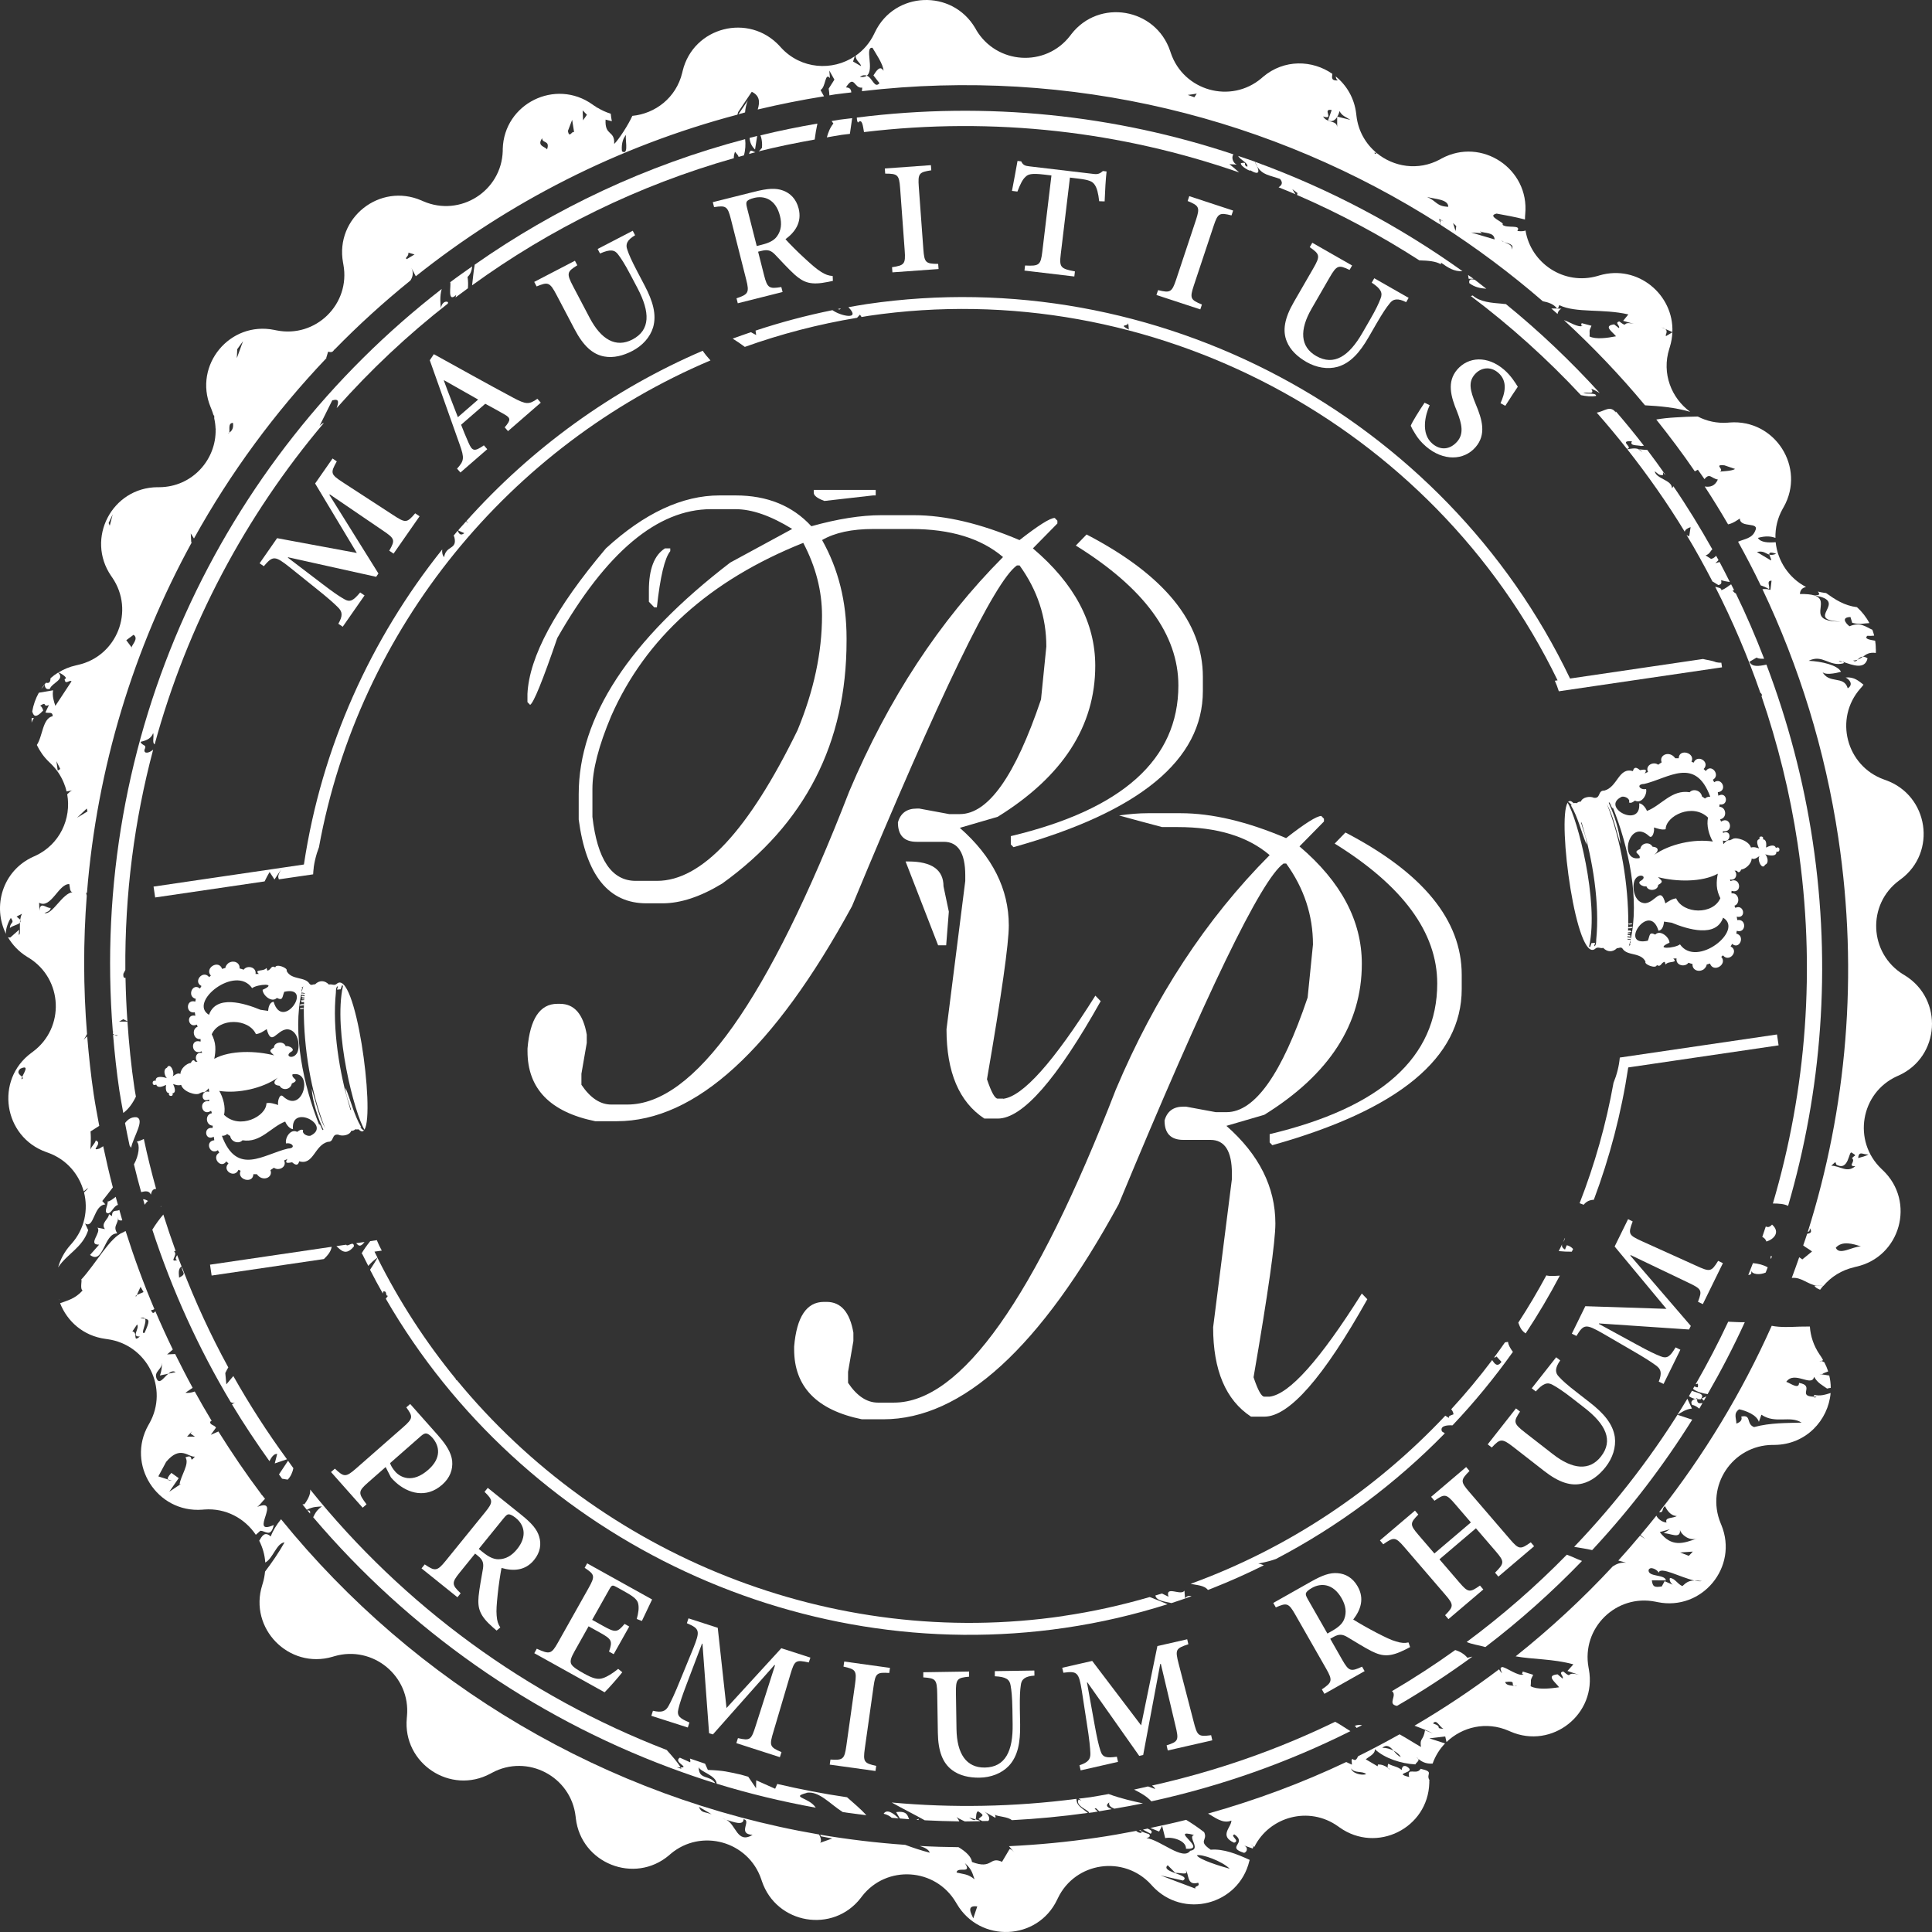 <?xml version="1.0" encoding="UTF-8"?> <svg xmlns="http://www.w3.org/2000/svg" width="500" height="500" viewBox="0 0 500 500" fill="none"><rect x="0" y="0" width="500" height="500" fill="#333333" stroke="none"/><path d="M350.587 446.651C350.86 446.837 351.003 447.009 351.09 447.195C351.564 446.952 352.024 446.723 352.498 446.48C351.909 446.366 351.291 446.38 350.601 446.651H350.587Z" fill="white"></path><path d="M98.799 323.639C98.325 322.781 97.894 321.881 97.52 320.952L95.81 321.21C94.977 322.253 94.201 323.325 93.554 324.425H93.698C94.215 325.482 94.775 326.54 95.307 327.612C96.097 326.726 96.931 325.954 97.707 325.482C97.448 324.954 97.161 324.453 96.916 323.925L98.813 323.653L98.799 323.639Z" fill="white"></path><path d="M94.344 321.424L92.174 321.738C92.749 322.324 93.195 322.939 94.344 321.424Z" fill="white"></path><path d="M400.191 330.07C397.935 334.257 395.521 338.33 392.935 342.302C393.294 343.174 393.538 344.231 394.831 345.089C398.022 340.259 400.982 335.271 403.683 330.127C402.361 330.213 401.097 330.313 400.191 330.07Z" fill="white"></path><path d="M193.855 39.844C194.401 39.701 194.947 39.53 195.508 39.387C194.717 39.258 194.214 38.358 193.855 39.844Z" fill="white"></path><path d="M303.209 414.869C304.948 414.312 306.673 413.712 308.383 413.097C307.779 412.94 307.19 412.969 306.687 413.64L306.529 411.64C305.724 413.14 301.485 410.196 302.405 413.226L300.709 412.397C300.149 412.569 299.574 412.74 299.013 412.912C299.258 414.255 301.313 414.455 303.209 414.884V414.869Z" fill="white"></path><path d="M217.565 79.829C217.321 79.872 217.077 79.929 216.833 79.972C217.278 80.2 217.465 80.072 217.565 79.829Z" fill="white"></path><path d="M81.181 224.52C81.181 224.52 81.181 224.449 81.196 224.42C81.354 223.277 81.613 222.148 81.943 221.033C81.957 220.976 81.972 220.933 81.986 220.876C82.159 220.333 82.346 219.79 82.547 219.261C92.864 162.556 131.893 115.284 183.868 93.276C183.107 92.447 182.431 91.618 181.856 90.775C158.362 100.864 137.497 116.041 120.67 134.876L121.187 135.276C120.9 135.219 120.727 135.104 120.612 134.947C119.98 135.647 119.333 136.348 118.715 137.062C118.687 137.148 118.672 137.234 118.629 137.319L120.167 137.977C119.218 138.734 118.773 138.148 118.457 137.334C118.098 137.762 117.753 138.205 117.393 138.634L117.566 138.934C118.457 142.378 115.41 141.035 114.936 144.208C114.448 143.593 114.376 142.893 114.448 142.193C95.939 165.357 83.236 193.295 78.652 223.734L39.739 229.45L40.156 232.265L68.479 228.107C68.867 227.292 69.298 226.478 69.772 225.678L71.036 227.607L72.804 224.949C71.482 227.121 72.229 227.221 72.143 227.578L81.038 226.278C81.067 225.692 81.124 225.106 81.196 224.534L81.181 224.52Z" fill="white"></path><path d="M403.108 176.075L402.39 176.175C402.778 177.061 403.137 177.962 403.425 178.905L445.657 172.703L445.485 171.502C445.126 171.531 444.68 171.502 444.134 171.388C442.927 170.888 441.634 170.802 440.729 170.545L406.327 175.604C373.765 107.538 299.128 67.71 224.391 78.686C222.767 78.928 221.172 79.214 219.563 79.5C222.925 82.916 217.609 81.829 215.439 80.272C208.656 81.644 202.003 83.416 195.536 85.559L195.695 86.703L194.329 85.974C192.749 86.517 191.168 87.06 189.616 87.631C190.679 88.289 191.743 89.018 192.763 89.775C202.103 86.431 211.817 83.902 221.804 82.244L222.566 81.429L222.968 82.044C223.601 81.944 224.219 81.815 224.837 81.73C297.921 70.997 370.906 109.739 403.094 176.061L403.108 176.075ZM291.9 83.53C291.814 83.301 291.685 83.058 291.469 82.801C291.728 83.116 291.857 83.344 291.9 83.53C292.145 84.187 292.044 84.773 292.145 85.302C289.213 83.744 292.159 84.63 291.9 83.53Z" fill="white"></path><path d="M459.884 267.72L419.203 273.694C419.001 275.923 418.441 278.124 417.579 280.224C415.653 290.985 412.693 301.403 408.799 311.392C409.144 311.535 409.503 311.635 409.848 311.792C410.624 310.835 411.529 310.535 412.478 310.506C416.587 299.545 419.605 288.084 421.387 276.252L460.3 270.535L459.884 267.72Z" fill="white"></path><path d="M405.02 320.338C404.847 320.724 404.675 321.109 404.502 321.495C404.761 321.067 405.063 320.666 405.02 320.338Z" fill="white"></path><path d="M39.035 309.177C39.38 307.719 39.897 307.719 40.4 307.691C39.222 303.432 38.144 299.145 37.224 294.772C36.693 295.044 36.103 295.272 35.399 295.458C36.276 296.215 35.96 299.045 34.666 301.331C35.241 303.747 35.873 306.147 36.535 308.52C37.555 308.262 38.589 308.062 39.049 309.177H39.035Z" fill="white"></path><path d="M405.451 322.296L405.02 323.396C404.258 322.924 404.143 322.467 404.272 322.024C403.999 322.624 403.683 323.196 403.396 323.782C404.517 323.896 405.652 323.953 406.773 323.939C406.888 323.71 407.003 323.482 407.118 323.239C406.744 322.81 406.14 322.367 405.451 322.281V322.296Z" fill="white"></path><path d="M458.202 325.097C458.202 325.397 458.245 325.64 458.332 325.84C458.418 325.597 458.49 325.354 458.576 325.111C458.447 325.111 458.332 325.111 458.202 325.111V325.097Z" fill="white"></path><path d="M71.74 376.256L71.108 378.729L74.27 377.657C69.24 370.783 64.613 363.609 60.388 356.121C59.77 356.864 59.138 357.579 58.578 358.265L58.305 355.349C58.606 354.706 58.851 354.249 59.081 353.878C54.526 345.561 50.531 336.872 47.068 327.897C46.924 329.212 48.591 329.569 46.349 330.656C46.335 329.827 45.961 328.369 47.01 327.769C46.636 326.783 46.22 325.811 45.846 324.825C45.458 325.439 45.271 325.968 45.875 326.097C43.518 326.811 46.234 324.639 45.041 323.91L45.444 323.71C44.323 320.609 43.26 317.48 42.268 314.321C41.377 315.35 40.343 316.737 39.423 318.237C44.582 334.028 51.407 348.962 59.699 362.852C59.957 362.995 60.245 363.195 60.791 362.952C60.791 362.952 60.46 363.166 60.029 363.438C63.061 368.482 66.323 373.37 69.729 378.143C70.246 377.142 70.85 376.214 71.726 376.271L71.74 376.256Z" fill="white"></path><path d="M118.069 76.313C118.011 76.542 117.954 76.756 117.896 76.985C118.96 76.185 120.023 75.385 121.101 74.599C121.158 73.67 121.187 72.884 121 71.669C121.848 70.912 122.078 69.94 122.207 68.939C120.296 70.297 118.371 71.626 116.503 73.041C116.847 73.655 115.612 78.628 118.083 76.313H118.069Z" fill="white"></path><path d="M278.565 465.543C262.399 467.644 246.406 467.916 230.771 466.487C233.832 468.201 236.922 469.731 239.321 471.088C242.296 471.231 245.285 471.345 248.274 471.374C248.073 470.945 247.756 470.431 247.196 469.745C247.555 470.502 248.791 470.917 249.696 471.388C250.99 471.388 252.297 471.331 253.591 471.317C253.562 471.26 253.562 471.217 253.533 471.16L252.47 470.845C252.297 471.16 251.881 471.16 250.817 470.374L252.47 470.845C252.743 470.359 252.47 469.102 253.102 468.745C255.186 470.045 253.993 469.831 253.246 470.788C253.619 471.017 253.95 471.188 254.252 471.288C254.754 471.288 255.257 471.274 255.76 471.26C256.306 470.788 255.976 469.616 254.754 468.859L257.6 470.445C257.6 470.445 257.758 470.002 257.442 469.645C258.318 470.174 260.862 470.145 261.853 471.06C268.377 470.717 274.944 470.102 281.54 469.173C278.996 467.273 278.723 467.03 278.565 465.543Z" fill="white"></path><path d="M345.529 445.594C330.685 452.811 314.82 458.37 298.137 462.099C298.611 462.457 298.97 462.771 298.913 462.971L297.102 462.328C295.895 462.585 294.717 462.9 293.495 463.143C295.249 464.014 296.901 464.972 297.964 466.187C316.171 462.214 333.429 456.055 349.48 448.023C347.9 447.052 346.736 446.208 345.529 445.594Z" fill="white"></path><path d="M122.179 73.841C142.268 59.265 165.072 47.99 189.918 40.944C189.889 40.516 189.961 39.987 190.22 39.272C190.852 40.016 191.125 40.33 191.139 40.601C191.599 40.473 192.059 40.344 192.519 40.216C192.907 38.958 193.007 37.315 192.835 36.014C167.214 42.774 143.661 53.906 122.854 68.496C122.567 70.054 122.409 71.926 122.179 73.841Z" fill="white"></path><path d="M237.697 471.017C237.726 470.902 237.741 470.802 237.784 470.688C237.554 470.802 237.353 470.888 237.166 470.974C237.338 470.974 237.511 471.002 237.683 471.017H237.697Z" fill="white"></path><path d="M74.471 382.902C75.247 382.158 75.764 380.872 75.922 379.958C75.448 379.329 75.017 378.672 74.543 378.043L72.2 381.573C72.473 381.944 72.732 382.316 73.005 382.687L74.456 382.93L74.471 382.902Z" fill="white"></path><path d="M381.669 72.398C380.85 72.212 380.074 72.112 380.246 73.269C381.582 74.313 383.077 74.613 384.658 74.727C383.652 73.955 382.675 73.155 381.669 72.398Z" fill="white"></path><path d="M380.088 72.141H381.338C380.878 71.826 380.404 71.512 379.944 71.169L380.088 72.141Z" fill="white"></path><path d="M418.039 106.552C418.111 106.623 418.182 106.695 418.24 106.781L417.924 106.552C417.924 106.552 417.996 106.552 418.024 106.552C416.573 104.909 415.193 106.452 413.239 106.795C415.926 109.853 418.542 112.983 421.056 116.184C422.91 115.827 418.657 113.983 422.35 114.197C421.617 115.455 423.686 115.141 424.692 115.426C424.965 115.384 425.195 115.369 425.439 115.355C423.126 112.354 420.726 109.424 418.254 106.552C418.182 106.552 418.082 106.552 418.01 106.552H418.039Z" fill="white"></path><path d="M215.223 31.327C215.367 31.541 215.496 31.741 215.683 31.97C214.878 32.927 214.361 34.171 213.987 35.557C215.266 35.343 216.531 35.085 217.824 34.9C218.543 34.8 219.247 34.742 219.951 34.642L220.54 30.584C219.433 30.727 218.327 30.827 217.221 30.984C216.545 31.084 215.87 31.227 215.194 31.327H215.223Z" fill="white"></path><path d="M221.747 30.427C221.747 30.913 221.819 31.355 222.02 31.727C223.17 30.541 223.313 32.627 223.601 34.185C257.37 30.127 290.392 34.085 320.698 44.631C319.878 43.888 319.031 43.159 318.168 42.488L320.065 42.588C319.031 42.13 318.643 40.687 319.203 39.944C288.696 29.784 255.574 26.154 221.747 30.427Z" fill="white"></path><path d="M197.074 38.372C196.815 38.758 196.571 39.001 196.341 39.172C201.098 37.972 205.955 36.986 210.84 36.114C211.027 34.671 211.257 33.27 211.544 31.984C206.558 32.842 201.644 33.842 196.801 35.028C197.405 36.414 197.246 38.701 197.074 38.401V38.372Z" fill="white"></path><path d="M195.407 38.687L195.953 35.185C195.307 35.343 194.66 35.514 193.999 35.685C194.056 36.757 194.444 37.772 195.393 38.687H195.407Z" fill="white"></path><path d="M91.6 322.567C91.556 320.924 89.89 322.867 89.602 322.124L87.059 322.496C88.251 323.582 89.516 325.111 91.585 322.567H91.6Z" fill="white"></path><path d="M8.786 185.879C8.556 185.793 8.355 185.821 8.183 185.879C8.168 186.25 8.183 186.636 8.183 187.008C8.327 186.579 8.513 186.179 8.786 185.864V185.879Z" fill="white"></path><path d="M192.821 29.098C192.907 28.083 193.094 27.04 193.539 25.997L191.111 29.569C191.685 29.412 192.246 29.241 192.821 29.098Z" fill="white"></path><path d="M15.253 336.372C15.253 336.372 15.253 336.415 15.267 336.443C15.31 336.415 15.382 336.386 15.425 336.357C15.382 336.357 15.325 336.357 15.253 336.372Z" fill="white"></path><path d="M10.655 178.319C10.999 177.99 11.301 177.633 11.545 177.147C11.545 177.147 11.545 177.118 11.545 177.104C11.229 177.49 10.928 177.904 10.655 178.319Z" fill="white"></path><path d="M12.882 178.305C13.457 176.661 16.905 175.904 15.066 174.046C14.348 174.489 13.687 174.975 13.083 175.518C13.04 176.29 12.896 176.961 11.905 176.69C11.804 176.804 11.689 176.918 11.588 177.047C11.588 177.076 11.56 177.104 11.545 177.133C11.66 178.033 11.962 178.519 12.882 178.29V178.305Z" fill="white"></path><path d="M35.169 283.768C35.054 283.04 34.896 282.339 34.796 281.611C33.934 275.851 33.373 270.107 32.985 264.391H30.815L31.893 263.776L32.971 264.29C32.712 260.532 32.554 256.788 32.482 253.058C32.094 253.158 31.85 252.93 31.922 252.015C32.08 251.729 32.252 251.386 32.439 251.029C32.281 231.451 34.767 212.316 39.638 194.01C38.589 194.924 37.181 195.167 37.397 194.01C38.144 192.581 36.721 193.095 36.376 191.981C38.23 191.595 39.222 190.909 39.638 189.708C39.926 190.666 39.308 192.266 40.026 192.638C48.418 161.871 63.492 133.518 83.811 109.467C83.466 109.524 83.179 109.739 82.705 110.21L85.981 103.623C87.921 103.051 87.591 104.208 87.131 105.609C95.853 95.763 105.481 86.717 115.899 78.571C115.899 78.443 115.956 78.328 115.956 78.2C115.31 77.785 114.275 78.371 114.117 79.757C113.945 78.886 113.787 76.485 114.318 74.784C56.94 119.242 23.07 190.766 29.206 267.063L29.565 266.734L29.22 267.134C29.22 267.291 29.235 267.449 29.249 267.606C29.407 267.677 29.551 267.763 29.68 267.849L30.514 267.949C30.126 268.149 29.91 268.02 29.68 267.849L29.263 267.806C29.666 272.593 30.169 277.381 30.887 282.196C31.175 284.154 31.562 286.083 31.907 288.027C33.287 287.027 34.336 285.526 35.184 283.783L35.169 283.768Z" fill="white"></path><path d="M30.341 319.195C29.105 317.194 30.657 316.922 30.585 314.836L30.614 315.665C30.988 315.893 31.333 315.908 31.649 315.808C31.376 314.922 31.146 314.007 30.887 313.121C30.241 313.607 28.933 312.864 29.005 314.707L29.393 314.95L28.186 314.221C28.229 315.479 25.944 316.522 27.165 318.094L25.197 317.708C26.433 318.88 22.495 322.196 25.657 322.11L23.3 324.782C26.835 327.426 26.864 319.152 30.312 319.209L30.341 319.195Z" fill="white"></path><path d="M27.798 313.979C28.789 314.236 29.407 312.021 30.528 311.835C30.327 311.135 30.126 310.434 29.939 309.734C29.105 310.392 28.229 311.035 27.855 310.92C28.042 311.749 26.777 313.693 27.798 313.979Z" fill="white"></path><path d="M67.674 386.76C67.674 386.76 67.573 386.86 67.501 386.917L67.631 386.703C63.694 381.473 60.015 376.042 56.523 370.469L54.554 371.326L55.891 369.483C55.847 369.411 55.804 369.34 55.747 369.268C55.273 368.768 54.324 368.74 54.382 367.954C54.382 367.954 54.569 367.811 54.77 367.696C53.261 365.21 51.81 362.681 50.401 360.123C49.496 360.437 48.62 360.566 47.987 360.437C47.987 360.437 48.849 359.851 49.855 359.165C48.289 356.293 46.795 353.363 45.329 350.419L43.245 350.519L44.725 349.262C43.145 346.003 41.636 342.688 40.199 339.33C39.825 339.887 39.452 340.073 39.092 339.044C39.437 339.073 39.71 338.958 39.955 338.787C37.167 332.227 34.695 325.482 32.511 318.594C32.339 318.666 32.137 318.766 31.879 318.923C28.473 320.152 24.866 326.997 20.986 331.199C21.374 331.027 20.598 333.471 21.374 333.985C19.334 336.215 17.408 336.557 15.555 337.272C17.394 341.959 21.547 345.732 27.295 346.504L27.783 346.575C38.101 347.976 43.763 359.337 38.647 368.382L38.403 368.811C32.626 379.029 40.615 391.59 52.341 390.704L52.844 390.661C58.492 390.233 63.392 393.005 66.208 397.206C66.611 396.835 66.999 396.478 67.358 396.177C68.608 396.063 70.074 398.107 70.85 394.663C63.967 397.749 73.695 386.774 65.964 390.247C66.955 390.075 67.789 388.589 68.594 387.903C68.306 387.517 67.99 387.146 67.688 386.76H67.674ZM41.938 352.777C41.894 353.635 41.837 354.935 41.363 355.978L43.561 355.507C44.165 354.992 44.812 354.678 45.458 355.107L43.561 355.507C42.325 356.55 41.233 358.451 40.515 356.75C39.811 354.935 41.837 354.506 41.923 352.763L41.938 352.777ZM34.25 344.589L35.471 342.774C36.261 343.717 33.819 346.061 36.204 345.875C34.178 347.618 35.816 344.76 34.25 344.574V344.589ZM35.169 335.243L35.414 335.143L36.376 333.028L37.152 334.385L35.399 335.143L35.155 335.686V335.257L35.169 335.243ZM37.425 344.917C36.161 345.475 38.144 342.217 37.512 341.273C37.196 341.216 36.793 341.188 36.305 341.13C36.98 340.916 37.339 341.016 37.512 341.273C38.733 341.473 38.733 341.974 37.425 344.917ZM48.002 377.171C49.123 378.872 46.723 381.944 46.478 384.159L46.895 383.988L43.806 386.06L46.248 382.544L44.352 381.187C43.475 382.144 43.303 382.616 43.432 382.873L44.524 383.23C44.107 383.173 43.576 383.159 43.432 382.873L40.975 382.087L43.001 378.329C46.708 373.899 48.778 377.214 50.444 376.971C48.663 379.043 50.502 376.085 47.987 377.171H48.002ZM48.418 371.798L49.74 370.369L49.295 370.998L50.444 371.798H48.418Z" fill="white"></path><path d="M437.955 367.411L434.133 366.153C435.081 365.524 436.346 364.667 437.869 364.538L436.691 361.995C428.385 375.813 418.542 388.661 407.391 400.322C408.957 400.607 410.538 400.808 412.046 401.165C412.248 400.936 412.463 400.722 412.679 400.493L412.636 400.436C412.521 400.307 412.406 400.179 412.319 400.022L412.636 400.436C412.636 400.436 412.664 400.465 412.679 400.479C422.12 390.261 430.583 379.186 437.955 367.396V367.411Z" fill="white"></path><path d="M79.543 390.904C79.773 391.176 80.003 391.433 80.233 391.705C80.334 391.19 80.276 390.818 79.543 390.904Z" fill="white"></path><path d="M479.872 327.94L480.361 327.826C491.842 325.297 495.822 310.978 487.287 302.861L486.928 302.518C479.383 295.329 481.481 282.825 490.951 278.524L491.411 278.324C502.102 273.465 503.022 258.631 492.992 252.444L492.56 252.186C483.694 246.713 483.134 234.052 491.497 227.864L491.9 227.564C501.34 220.59 499.142 205.885 488.063 201.912L487.589 201.741C477.788 198.24 474.598 185.95 481.481 178.162L481.812 177.79C481.984 177.604 482.114 177.39 482.272 177.19C481.079 176.318 479.987 175.132 477.645 175.332C478.823 175.947 479.642 177.233 478.191 178.133C477.228 174.689 473.247 177.176 471.566 173.746C471.983 174.818 474.972 174.303 476.452 173.846C475.575 172.131 471.422 171.159 468.074 171.016C471.71 169.202 473.377 172.617 477.055 171.674C477.17 171.531 477.214 171.445 477.228 171.374C477.099 171.331 476.984 171.302 476.869 171.259C476.538 171.288 476.093 171.345 475.892 171.045C476.165 171.074 476.495 171.159 476.869 171.259C477.099 171.231 477.257 171.231 477.228 171.374C479.412 172.088 482.617 173.417 483.321 170.388C482.832 170.045 482.459 169.945 482.128 169.945C481.726 170.245 481.295 170.516 480.763 170.716C480.404 171.088 480.087 171.359 479.613 170.945C480.059 170.945 480.432 170.845 480.763 170.716C481.108 170.359 481.51 169.945 482.128 169.945C482.947 169.344 483.766 168.744 485.462 168.987C485.491 168.573 485.476 168.158 485.462 167.744C485.419 167.715 485.376 167.701 485.318 167.687L485.462 167.658C485.447 167.044 485.376 166.429 485.289 165.815C483.852 165.557 482.387 165.357 483.263 164.543C483.824 164.586 484.427 164.571 485.031 164.5C484.901 163.986 484.758 163.471 484.571 162.985C482.904 162.285 481.496 160.87 478.665 162.071C478.291 161.871 475.978 159.77 478.895 159.684L479.355 161.185C481.381 161.728 482.344 161.299 483.795 161.256C482.99 159.713 481.898 158.326 480.59 157.14C477.271 156.726 474.914 155.14 472.586 153.482L472.227 153.439C471.624 153.353 471.049 153.239 470.474 153.096C470.79 153.568 471.336 154.139 469.483 154.082C469.497 154.082 469.511 154.082 469.54 154.097C478.909 155.611 466.522 160.456 476.38 160.856C466.752 160.913 474.196 155.54 469.54 154.097C469.511 154.097 469.497 154.097 469.468 154.082C469.468 154.082 469.483 154.082 469.497 154.082C468.678 153.839 467.528 153.696 465.818 153.739C465.876 152.639 466.479 152.11 467.399 151.91C462.944 149.595 460.042 145.165 459.539 140.32C457.728 140.463 455.644 140.435 454.94 139.206C457.096 138.606 458.375 138.82 459.481 139.206C459.424 136.676 459.999 134.09 461.364 131.66L461.608 131.232C467.385 121.014 459.395 108.453 447.669 109.339L447.166 109.382C444.321 109.596 441.677 108.981 439.378 107.795C437.596 107.824 435.613 107.881 433.63 108.024C431.891 108.124 430.181 108.295 428.644 108.567C432.107 112.926 435.469 117.37 438.616 121.986C438.861 121.857 439.105 121.729 439.407 121.557L441.117 124.001C442.496 122.286 442.855 123.829 444.58 124.101C443.832 125.787 442.611 126.13 441.174 125.901C443.272 129.102 445.284 132.375 447.224 135.705C448.546 135.433 449.609 134.604 450.27 134.19C450.313 136.805 455.573 134.862 454.207 137.462C453.417 139.349 451.463 139.477 449.81 140.192C451.851 143.893 453.82 147.651 455.659 151.481C456.349 151.71 457.053 151.996 457.8 152.439C458.159 151.796 457.024 150.267 458.475 150.281L458.188 152.667C457.513 152.425 456.808 152.41 456.119 152.482C465.588 172.374 472.328 193.967 475.762 216.875C481.05 252.244 477.903 286.898 467.844 318.837C468.204 318.737 468.462 318.437 468.362 317.808C469.109 318.937 468.491 319.18 467.686 319.309C467.37 320.324 467.011 321.31 466.666 322.31C467.327 322.867 468.247 323.296 468.951 323.882L466.436 325.94C466.163 325.711 465.905 325.554 465.631 325.382C465.014 327.169 464.367 328.955 463.706 330.727C466.206 330.47 467.629 332.299 470.172 332.756L471.897 332.785C473.865 330.455 476.581 328.698 479.901 327.955L479.872 327.94ZM444.91 122.143C446.649 121.528 443.186 120.142 446.29 120.428L449.049 121.371C448.028 122.014 445.269 121.914 444.91 122.129V122.143ZM457.915 143.536C458.015 144.022 458.49 144.722 458.332 145.051L454.682 142.864C456.377 142.435 456.952 143.279 457.915 143.536C457.8 143.05 458.059 142.764 459.682 143.307C458.892 143.65 458.36 143.65 457.915 143.536ZM483.551 298.731C483.033 299.202 481.697 299.445 480.892 299.702C481.093 297.602 482.229 298.973 483.551 298.731ZM474.986 300.731L475.259 301.417C478.55 303.232 478.421 297.63 479.24 298.316C479.513 298.545 480.576 298.974 479.829 299.231L479.283 299.717C480.389 300.631 477.975 301.846 480.145 301.803C478.033 303.704 476.078 301.646 473.923 301.689L474.986 300.731ZM481.596 322.567C479.34 322.61 475.992 324.996 475.101 322.91C476.754 321.024 479.585 321.91 481.596 322.567Z" fill="white"></path><path d="M471.049 333.785C471.293 333.442 471.566 333.113 471.839 332.785C471.221 332.842 470.647 332.813 470.144 332.728H469.569C469.741 333.156 470.316 333.499 471.063 333.785H471.049Z" fill="white"></path><path d="M208.714 463.972C211.976 463.4 214.907 466.987 218.126 468.973C220.152 469.273 222.178 469.531 224.219 469.773C222.839 468.244 220.928 466.644 219.218 465.129C213.125 464.243 207.104 463.071 201.155 461.685L200.609 462.928L195.709 460.742L195.666 462.8L193.64 459.813C192.979 459.627 192.332 459.427 191.671 459.256C188.308 458.541 187.504 458.227 183.193 458.055L182.474 456.44C181.167 456.012 179.845 455.569 178.551 455.111C178.652 455.397 178.695 455.712 178.623 456.083L175.95 454.883C174.097 456.026 178.609 457.426 176.152 457.412C176.223 457.526 176.295 457.655 176.353 457.769L175.146 457.369C175.577 457.398 175.893 457.412 176.152 457.412C175.347 456.026 173.939 454.483 172.545 452.896C136.419 438.977 104.504 415.641 80.276 385.488C80.348 386.346 80.132 387.446 78.796 389.289C78.638 389.261 78.451 389.318 78.279 389.332C78.652 389.79 79.012 390.275 79.4 390.733C81.11 389.832 82.216 389.99 83.323 389.847C81.972 390.818 81.584 391.576 81.052 392.662C105.711 421.7 137.526 444.093 173.306 457.455L173.278 457.412L173.45 457.512C177.301 458.941 181.181 460.285 185.118 461.514C183.71 459.227 180.822 460.77 180.822 457.312C181.095 458.498 185.42 459.484 185.463 461.614C193.841 464.2 202.405 466.244 211.113 467.83C209.432 465.143 204.417 465.172 208.742 464.014L208.714 463.972Z" fill="white"></path><path d="M297.806 474.575C298.439 473.918 297.778 473.603 297.002 473.232C296.599 473.317 296.197 473.418 295.795 473.503L297.806 474.575Z" fill="white"></path><path d="M286.957 464.286C285.362 464.557 283.796 464.872 282.201 465.115C281.195 465.258 280.189 465.343 279.183 465.486L279.873 465.972L279.126 465.729C278.206 467.473 282.014 468.502 281.813 469.159C282.143 469.116 282.459 469.088 282.79 469.045C283.235 468.973 283.681 468.887 284.126 468.816C283.523 468.287 282.876 467.859 283.753 468.044C283.954 468.273 284.213 468.516 284.5 468.759C285.578 468.587 286.627 468.387 287.704 468.202C286.67 467.759 285.908 467.301 287.072 466.458C286.842 467.244 287.475 467.716 288.394 468.087C290.866 467.658 293.352 467.215 295.795 466.715C293.194 466.129 290.377 465.558 286.972 464.315L286.957 464.286Z" fill="white"></path><path d="M231.921 468.973L232.884 470.617C233.688 470.674 234.479 470.759 235.283 470.817C234.881 470.031 234.895 468.573 231.906 468.973H231.921Z" fill="white"></path><path d="M228.688 469.388C229.636 469.631 230.283 470.002 230.771 470.445C231.36 470.502 231.95 470.545 232.553 470.588C231.346 469.359 229.55 468.03 228.688 469.388Z" fill="white"></path><path d="M37.44 311.792C37.684 311.421 37.957 311.063 38.302 310.806C37.799 310.52 37.382 310.349 37.037 310.363C37.167 310.835 37.296 311.32 37.44 311.792Z" fill="white"></path><path d="M275.188 418.228C215.309 427.016 155.531 402.622 118.155 357.079C118.098 357.122 118.054 357.164 117.983 357.222C117.983 357.093 117.983 357.007 117.983 356.893C110.165 347.333 103.34 336.843 97.692 325.54C97.247 326.311 96.543 327.454 95.767 328.612C96.83 330.698 97.937 332.756 99.086 334.771C99.101 334.6 99.144 334.457 99.144 334.242C100.365 333.999 99.561 335.371 100.394 335.357C100.394 335.357 100.164 335.686 99.848 336.114C135.011 396.949 205.265 431.618 275.619 421.286C284.716 419.957 293.582 417.885 302.16 415.169C300.724 414.541 299.143 413.941 297.548 413.312C290.262 415.427 282.804 417.099 275.16 418.213L275.188 418.228Z" fill="white"></path><path d="M41.708 312.307C41.708 312.307 41.679 312.192 41.664 312.135C41.621 312.164 41.593 312.206 41.55 312.235L41.722 312.292L41.708 312.307Z" fill="white"></path><path d="M35.256 289.127C33.905 289.07 33.057 289.742 32.353 290.642C32.727 292.614 33.129 294.558 33.546 296.501L33.934 297.044C34.494 294.2 37.655 289.642 35.256 289.127Z" fill="white"></path><path d="M85.852 322.667L54.353 327.297L54.77 330.112L83.826 325.84C84.731 324.968 85.65 323.939 85.837 322.667H85.852Z" fill="white"></path><path d="M391.541 349.862C390.937 349.062 390.362 348.161 390.276 347.275C390.018 347.333 389.744 347.361 389.486 347.404C388.566 348.719 387.632 350.033 386.669 351.32C386.914 351.32 387.144 351.277 387.287 351.048L388.581 352.449C387.474 353.963 386.77 352.877 386.166 351.991C382.847 356.407 379.312 360.651 375.576 364.71C375.878 365.081 376.108 365.496 376.165 366.024C375.82 366.196 374.556 366.425 375.059 367.011L374.038 366.382C355.918 385.631 333.4 400.707 308.124 409.896C309.561 410.225 311.688 410.239 312.607 411.483C312.923 411.368 313.225 411.24 313.541 411.125L313.57 411.082C313.57 411.082 313.599 411.082 313.613 411.097C318.197 409.282 322.695 407.281 327.078 405.095C326.632 404.909 326.216 404.723 325.626 404.695C326.417 404.423 327.854 404.309 330.153 403.48H330.182C346.434 394.977 361.192 383.959 373.923 370.94L373.176 370.455C372.601 369.083 374.268 368.783 375.906 368.883C381.554 362.923 386.77 356.564 391.541 349.862Z" fill="white"></path><path d="M437.941 363.609C438.573 363.652 439.191 364.11 439.78 364.553C440.068 364.067 440.341 363.581 440.614 363.095C439.823 363.252 439.134 363.281 439.22 362.066C439.047 362.052 438.846 362.066 438.688 362.023C437.84 362.366 437.452 362.795 437.926 363.609H437.941Z" fill="white"></path><path d="M388.911 78.614C386.023 78.385 383.034 78.171 381.137 76.471L380.663 76.628C390.865 84.316 400.407 92.89 409.144 102.265C410.509 102.551 411.874 102.694 413.067 102.465C413.124 101.593 410.739 102.036 409.747 101.722C411.112 101.407 412.736 102.222 411.845 100.622C412.822 100.979 413.44 101.393 414.029 101.736C406.5 93.448 398.381 85.745 389.73 78.7C389.457 78.671 389.184 78.643 388.897 78.628L388.911 78.614Z" fill="white"></path><path d="M322.796 43.159C321.387 42.516 323.14 41.902 321.143 42.216C320.899 43.045 324.017 44.631 323.528 44.045C326.029 45.532 325.871 44.303 325.353 43.059C325.138 42.716 324.937 42.302 324.75 41.83C323.327 41.316 321.876 40.859 320.439 40.358C321.014 41.459 323.083 42.13 322.81 43.145L322.796 43.159Z" fill="white"></path><path d="M430.382 122.943V122.072C430.382 122.314 430.67 122.615 431.058 122.958C429.506 120.771 427.954 118.585 426.316 116.441C425.612 116.412 424.893 116.37 424.06 116.255C424.404 116.398 424.735 116.598 424.994 116.956L423.988 116.241C423.988 116.241 424.031 116.241 424.06 116.241C423.126 115.869 421.976 116.141 421.142 116.27C426.488 123.072 431.489 130.174 436.015 137.62C436.073 137.162 436.604 136.719 437.524 136.419L437.165 138.806C436.878 138.691 436.662 138.563 436.475 138.434C438.861 142.393 441.088 146.437 443.229 150.567C443.243 150.552 443.229 150.538 443.258 150.51L444.709 151.41C445.787 151.21 445.428 150.567 445.428 150.138C446.204 150.395 446.951 150.524 447.684 150.624C446.807 148.895 445.945 147.151 445.025 145.451L443.933 145.751L444.752 144.951C444.551 144.565 444.335 144.193 444.12 143.822C443.847 144.165 443.459 144.479 442.841 144.65L441.404 143.736C442.554 143.364 442.668 142.507 443.157 142.178C440.01 136.576 436.662 131.103 433.055 125.83C432.998 126.001 432.897 126.173 432.696 126.33C432.71 124.187 428.543 123.929 428.256 121.957C428.945 122.429 429.261 123.086 430.325 122.943H430.382Z" fill="white"></path><path d="M456.564 170.488C454.337 164.729 451.923 159.084 449.236 153.582C448.919 153.425 448.632 153.196 448.388 152.825C448.546 152.81 448.646 152.753 448.79 152.725C448.546 152.224 448.273 151.724 448.014 151.224C447.281 151.624 446.75 152.267 445.456 152.753C445.643 152.196 444.68 152.067 443.89 151.853C448.373 160.642 452.282 169.787 455.573 179.276C455.817 179.448 455.989 179.676 455.989 179.977L455.874 180.177C460.056 192.409 463.246 205.156 465.229 218.375C470.043 250.557 467.456 282.154 458.82 311.463C460.3 311.463 461.752 311.563 462.758 312.078C471.423 282.368 474.009 250.4 469.138 217.804C466.752 201.841 462.657 186.536 457.153 172.002C455.127 172.431 453.446 172.674 452.742 171.274L454.595 170.188C455.113 170.488 455.803 170.516 456.55 170.473L456.564 170.488Z" fill="white"></path><path d="M437.883 359.922C437.61 360.38 437.366 360.851 437.093 361.323C437.567 361.652 438.07 361.909 438.717 362.037C438.889 361.966 439.047 361.895 439.248 361.837C439.234 361.937 439.248 361.995 439.248 362.08C439.536 362.109 439.795 362.152 440.139 362.137C441.461 360.623 439.148 360.508 437.898 359.937L437.883 359.922Z" fill="white"></path><path d="M331.259 46.289C332.193 47.418 331.604 47.975 330.9 48.475C332.366 49.061 333.817 49.647 335.269 50.276L334.449 48.947L335.786 49.962L335.671 50.462C346.693 55.235 357.283 60.908 367.328 67.382C369.612 67.439 371.624 67.611 372.889 68.396L372.946 67.982C374.656 69.225 376.381 70.354 378.479 70.168C361.996 58.393 343.948 48.819 324.764 41.859C324.937 42.188 325.167 42.631 325.353 43.074C326.747 45.346 328.587 45.332 331.259 46.303V46.289Z" fill="white"></path><path d="M440.973 362.48C441.188 362.109 441.39 361.737 441.605 361.366L440.427 361.923C440.585 362.18 440.772 362.352 440.958 362.495L440.973 362.48Z" fill="white"></path><path d="M457.153 321.31C459.122 320.695 460.803 318.866 458.605 316.922C457.929 317.68 457.469 317.637 456.981 317.423C456.693 318.323 456.377 319.209 456.076 320.109C456.55 320.352 456.923 320.681 457.153 321.31Z" fill="white"></path><path d="M402.965 79.843C402.476 79.843 402.002 79.829 401.485 79.843C402.016 80.315 402.562 80.772 403.094 81.258C403.166 80.729 403.439 80.229 404.086 79.886C403.798 79.857 403.468 79.857 403.166 79.857L403.108 80C403.108 80 403.008 79.9 402.965 79.843Z" fill="white"></path><path d="M294.76 473.703C294.947 473.789 295.134 473.861 295.335 473.946C295.306 473.846 295.292 473.732 295.22 473.632C295.062 473.66 294.918 473.675 294.76 473.718V473.703Z" fill="white"></path><path d="M252.628 7.676L252.369 7.247C246.391 -2.885 231.518 -2.27 226.446 8.319L226.23 8.762C225.081 11.163 223.4 13.049 221.416 14.435C221.488 15.765 222.695 16.208 222.839 17.122L220.77 15.922L221.215 14.564C215.467 18.437 207.305 17.965 202.118 12.306L201.787 11.935C193.826 3.26 179.428 6.947 176.669 18.365L176.554 18.851C174.988 25.311 169.57 29.412 163.65 29.984C162.63 32.27 160.129 36.143 158.951 37.258C159.138 33.599 156.479 35.314 156.724 30.955L158.347 31.37C158.218 30.784 158.132 30.127 158.06 29.426C156.867 29.069 155.703 28.54 154.583 27.84C154.583 27.883 154.554 27.926 154.539 27.969C154.482 27.912 154.468 27.811 154.424 27.754C154.195 27.611 153.965 27.483 153.735 27.326L153.332 27.04C143.748 20.209 130.427 26.811 130.111 38.558V39.058C129.809 49.447 119.103 56.235 109.548 52.091L109.088 51.891C98.296 47.189 86.656 56.421 88.783 67.982L88.869 68.468C90.752 78.7 81.699 87.574 71.496 85.488L71.008 85.388C59.483 83.03 50.013 94.477 54.497 105.352L54.684 105.809C54.928 106.409 55.143 107.024 55.301 107.638C55.373 107.381 55.388 107.152 55.244 106.981C55.445 107.367 55.474 107.824 55.445 108.295C55.646 109.181 55.761 110.067 55.79 110.939C55.833 110.939 55.847 110.982 55.905 110.996L55.804 111.111C55.991 118.956 49.755 126.03 41.248 126.087H40.745C28.976 126.187 22.122 139.349 28.76 149.052L29.048 149.466C34.925 158.055 30.284 169.845 20.124 172.088L19.636 172.203C17.969 172.574 16.489 173.203 15.152 174.017C16.115 174.432 17.71 175.504 16.718 175.761C16.891 177.419 17.926 175.832 18.515 176.318L14.333 182.677C13.96 181.591 13.471 180.162 13.744 178.648L10.051 179.276C9.203 180.791 8.628 182.435 8.341 184.135C8.657 185.093 9.031 186.179 11.186 183.878C11.071 183.506 10.812 182.792 10.381 182.649C12.307 181.363 10.942 183.149 12.666 182.449L11.747 184.378C12.637 184.692 13.6 184.049 13.643 185.35C10.999 185.864 11.057 190.552 9.534 192.795C10.281 194.367 11.301 195.853 12.681 197.182L13.04 197.525C14.865 199.269 16.129 201.327 16.848 203.513C16.848 203.513 16.848 203.513 16.862 203.513C17.006 203.956 17.121 204.399 17.221 204.828L18.745 204.542C18.27 204.656 17.825 205.142 17.394 205.557C18.515 211.83 15.497 218.59 9.045 221.533L8.585 221.733C0.552 225.392 -1.962 234.666 1.544 241.683C1.386 240.468 2.219 238.396 2.809 237.553C3.886 239.068 2.622 238.496 2.564 240.168C3.268 239.511 4.705 239.354 5.165 238.796C5.165 238.568 5.194 238.325 5.237 238.096C5.223 238.053 5.237 238.025 5.208 237.982L4.289 237.21L5.683 236.481C5.438 236.981 5.309 237.524 5.237 238.082C5.352 238.382 5.323 238.61 5.165 238.782C5.065 240.44 5.366 241.926 4.849 241.912L4.964 240.597L2.679 242.612C2.421 242.64 2.205 242.612 2.047 242.54C3.211 244.512 4.835 246.27 7.005 247.613L7.436 247.871C16.302 253.344 16.862 266.005 8.499 272.193L8.097 272.493C-1.344 279.467 0.854 294.172 11.933 298.145L12.408 298.316C17.25 300.045 20.455 303.918 21.662 308.319C22.05 308.019 22.438 307.734 22.797 307.433C22.696 307.719 22.251 308.134 21.748 308.605C22.869 313.064 21.935 318.023 18.515 321.881L18.184 322.253C16.632 324.01 15.612 325.983 15.037 328.012C17.394 324.425 21.331 322.939 22.826 318.366L22.021 316.622C24.421 318.123 24.162 311.864 27.28 311.706L26.461 310.82C27.453 309.606 28.301 308.462 29.206 307.305C28.286 303.789 27.467 300.231 26.706 296.644L25.743 297.244C23.099 298.087 26.792 295.887 24.794 295.144C24.478 296.144 23.745 296.501 23.429 297.502C23.372 296.673 23.63 295.258 23.429 292.814L25.685 291.371C25.182 288.656 24.665 285.955 24.248 283.197C23.501 278.181 22.984 273.193 22.567 268.22C22.28 268.463 21.978 268.749 21.647 269.121C21.949 268.678 22.236 268.149 22.524 267.606C21.547 255.516 21.547 243.569 22.452 231.808L22.294 231.108L22.51 231.022C25.11 198.669 34.551 167.873 49.654 140.32L49.496 140.378L49.367 138.048L50.2 139.363C59.598 122.4 71.137 106.709 84.501 92.662C84.472 92.647 84.458 92.647 84.429 92.633L84.918 91.018C85.248 91.061 85.694 91.29 86.168 90.918C86.197 90.89 86.225 90.861 86.24 90.832C86.383 90.69 86.527 90.518 86.671 90.232C86.628 90.318 86.585 90.404 86.556 90.49C92.735 84.159 99.287 78.2 106.199 72.612C106.86 71.626 107.076 70.497 106.444 69.282L107.608 71.498C131.62 52.362 159.741 37.901 190.852 29.669L191.024 29.012L194.559 23.753C196.672 24.782 196.672 26.439 196.097 28.34C201.73 26.997 207.449 25.854 213.254 24.925L212.349 23.296C213.772 22.524 213.441 18.623 214.792 20.209L214.62 18.251L215.942 20.609L214.462 22.938C214.576 23.581 214.62 24.153 214.648 24.682C215.194 24.596 215.712 24.482 216.258 24.41C217.608 24.21 218.959 24.096 220.31 23.924C220.281 23.167 219.951 22.638 218.931 22.624C221.143 19.108 221.014 23.024 223.141 22.667C223.141 22.967 223.098 23.281 223.055 23.596C277.301 17.251 329.592 30.555 372.601 58.05C372.601 57.936 372.616 57.822 372.659 57.693L372.458 56.635L373.622 57.293L372.745 56.907C372.846 57.236 372.745 57.478 372.673 57.707L372.759 58.15C382.057 64.109 390.923 70.726 399.272 77.957C400.723 78.243 402.117 78.686 402.993 79.872C403.065 79.872 403.123 79.872 403.195 79.872L403.539 78.971C407.894 81.086 414.762 79.829 421.416 81.372L420.065 83.03L422.924 83.844C419.404 82.987 421.574 85.073 419.073 83.187C417.751 83.516 419.361 84.302 418.987 84.916L417.737 83.945C414.791 84.33 417.306 85.859 418.225 87.031C415.926 87.489 412.966 87.874 411.371 87.074C411.5 85.345 411.112 85.959 411.874 84.302L409.331 83.63C409.287 84.073 408.957 84.259 409.589 84.316C408.54 84.902 406.04 83.244 404.747 82.844C412.19 89.718 419.231 97.063 425.726 104.894C429.534 105.094 433.558 105.452 437.424 106.581C432.567 103.037 429.994 96.663 432.006 90.275L432.15 89.804C432.552 88.517 432.753 87.246 432.811 86.002L431.23 86.945C430.698 86.917 431.877 85.845 430.957 85.131L429.98 84.716C430.454 84.831 430.742 84.973 430.957 85.131L432.811 85.931C433.199 76.313 423.916 68.368 413.958 71.269L413.483 71.412C404.747 73.955 396.168 68.096 394.803 59.651C394.372 59.836 393.782 59.908 392.69 59.779C393.826 57.964 389.946 59.222 388.825 58.15C389.802 57.65 384.428 55.949 387.316 55.278C389.098 55.606 392.36 56.178 394.659 56.807C394.659 56.492 394.659 56.192 394.688 55.878L394.731 55.378C395.837 43.674 383.436 35.443 373.09 41.016L372.659 41.259C367.04 44.288 360.646 43.217 356.248 39.572C356.119 39.815 355.961 39.93 355.645 39.572C355.76 39.515 355.99 39.53 356.234 39.558C353.475 37.258 351.506 33.956 351.047 29.969L350.989 29.469C350.515 25.368 348.474 22.038 345.672 19.766C345.802 20.423 345.96 20.938 346.75 20.752C344.336 21.081 344.724 20.095 344.81 19.108C339.651 15.522 332.337 15.25 326.848 19.909L326.474 20.238C318.556 26.954 306.313 23.539 302.994 13.678L302.836 13.207C299.085 2.06 284.414 -0.427 277.243 8.862L276.941 9.262C270.59 17.494 257.916 16.679 252.628 7.719V7.676ZM14.937 199.426L14.606 196.997L15.598 199.012L14.937 199.426ZM5.553 279.324C5.539 279.181 5.625 278.953 5.74 278.695C5.28 278.238 4.087 277.666 5.266 276.58C7.666 275.48 6.272 277.509 5.74 278.695C5.956 278.91 6.027 279.11 5.553 279.324ZM11.488 236.324C12.163 235.938 12.954 235.924 13.126 234.966C12.005 235.152 10.396 233.051 10.209 235.724L10.123 233.623C13.184 235.352 15.181 228.65 17.94 228.807C18.112 229.565 18.026 230.894 18.802 230.894C16.129 231.137 13.543 236.867 11.488 236.31V236.324ZM19.952 211.616L22.452 209.244L22.639 210.001L19.937 211.63L19.952 211.616ZM28.416 136.076L28.114 135.362L29.163 133.104L28.401 136.076H28.416ZM34.235 167.773C34.106 167.73 34.063 167.658 34.063 167.544L32.683 165.686L34.566 164.286C35.989 165.257 34.077 166.915 34.063 167.544L34.235 167.773ZM59.325 111.968C59.267 112.097 59.196 112.182 59.038 112.154C59.153 112.097 59.224 112.025 59.325 111.968C59.555 111.368 58.908 109.467 60.288 109.439C60.475 110.625 60.13 111.468 59.325 111.968ZM61.294 92.647L61.394 90.375L62.889 88.303L61.308 92.647H61.294ZM105.28 67.082C104.619 66.667 105.826 66.439 105.696 65.381L107.277 65.853L105.265 67.067L105.28 67.082ZM141.578 38.672C141.147 37.943 138.819 37.829 140.328 35.757C140.256 37.186 142.411 36.2 141.578 38.672ZM146.981 33.871L148.073 31.012L148.59 34.285C148.159 33.542 147.326 36.057 146.981 33.871ZM150.889 31.127L150.789 28.569L151.895 29.698L150.889 31.141V31.127ZM160.977 39.187C160.805 38.072 160.934 35.871 162.155 34.814C161.451 35.157 163.032 40.373 160.977 39.187ZM228.659 18.351C227.782 16.751 226.791 18.351 226.044 19.509L227.61 21.524C226.317 23.01 225.842 20.195 224.334 19.58C223.931 19.88 223.356 20.023 222.509 19.88C223.256 19.409 223.845 19.38 224.334 19.58C226.36 18.051 223.673 12.049 225.799 12.378C226.46 13.55 228.702 16.765 228.645 18.351H228.659ZM391.196 64.595C391.584 63.423 390.262 63.138 389.285 62.666C388.954 62.552 388.695 62.437 388.638 62.252C388.81 62.409 389.04 62.537 389.285 62.666C390.305 63.009 392.058 63.238 391.196 64.595ZM382.976 59.851C384.155 60.465 386.712 59.994 386.799 61.966L380.735 60.165L383.537 60.365L382.976 59.836V59.851ZM376.883 58.507L376.697 59.794L376.05 57.721L376.883 58.522V58.507ZM374.814 53.52C371.71 53.391 371.912 52.105 369.311 50.962C371.394 51.562 374.8 51.534 374.814 53.52ZM344.638 28.469L343.704 31.141C344.724 31.684 345.529 31.098 346.06 30.269V30.169H346.103C346.376 29.712 346.578 29.198 346.678 28.755C347.296 30.026 348.446 30.327 349.495 31.027L346.103 30.184C346.103 30.184 346.075 30.241 346.06 30.269V32.856C345.859 31.012 343.502 31.984 342.41 30.141C345.514 31.141 341.994 28.026 344.638 28.469ZM308.555 24.41C309.144 24.31 309.719 24.224 309.719 24.224L309.101 25.168L307.391 24.567C307.391 24.567 307.966 24.496 308.555 24.41Z" fill="white"></path><path d="M453.661 326.897C453.273 327.926 452.857 328.941 452.454 329.97C453.087 329.898 453.518 329.669 453.058 328.626C453.432 329.97 455.544 329.955 456.952 329.341C457.125 328.884 457.311 328.44 457.484 327.983C456.334 327.34 455.027 327.011 453.661 326.897Z" fill="white"></path><path d="M367.629 457.798C366.609 459.527 364.008 457.169 364.698 459.884C360.028 458.741 367.098 458.941 364.008 457.141C362.959 456.698 362.815 457.627 362.744 458.084C361.766 457.169 360.646 457.198 359.266 456.455C359.209 456.769 358.993 457.169 359.209 457.527C359.395 457.669 359.597 457.798 359.783 457.97C359.467 457.841 359.309 457.684 359.209 457.527C358.39 456.926 357.542 456.626 356.622 456.641L356.521 457.112L353.461 455.311C354.366 454.54 355.947 453.911 355.803 452.682C358.361 455.083 362.629 456.426 366.307 456.626C366.365 456.255 367.371 455.754 367.069 455.197C366.911 455.054 366.738 454.954 366.58 454.783C366.853 454.926 366.997 455.069 367.069 455.197C368.262 456.226 369.469 456.498 370.762 456.412C371.466 454.425 372.573 452.653 373.981 451.196L369.914 449.881L374.024 449.395L374.354 450.839C378.421 446.923 384.629 445.394 390.434 447.923L390.894 448.123C401.686 452.825 413.325 443.593 411.199 432.032L411.112 431.546C409.23 421.314 418.283 412.44 428.486 414.526L428.974 414.626C440.499 416.984 449.968 405.538 445.485 394.663L445.298 394.205C441.332 384.588 448.33 374.027 458.748 373.941H459.251C467.37 373.87 473.147 367.582 473.765 360.508C472.428 360.923 471.092 361.366 469.54 360.994C469.454 361.194 469.425 361.351 469.439 361.466C469.655 361.466 469.871 361.466 470.144 361.466C469.727 361.78 469.468 361.737 469.439 361.466C464.927 361.337 469.899 358.636 465.588 357.893C465.588 359.751 463.174 357.85 462.283 357.622C464.381 354.606 468.908 359.108 469.483 356.307C470.402 357.95 471.624 358.465 472.845 359.365C473.089 359.294 473.406 359.236 473.794 359.179C473.794 358.108 473.664 357.036 473.406 355.978C471.466 355.678 469.986 355.507 471.566 355.635C471.897 355.364 472.5 355.164 473.133 354.921C472.874 354.12 472.543 353.335 472.141 352.563C471.811 352.377 471.537 352.248 471.308 352.22C471.178 352.277 471.063 352.306 470.92 352.363C471.006 352.22 471.149 352.191 471.308 352.22C471.48 352.148 471.667 352.077 471.825 352.02C471.624 351.677 471.451 351.32 471.207 350.977L470.92 350.562C469.368 348.29 468.563 345.789 468.39 343.303C467.528 343.303 466.666 343.303 465.79 343.331C463.318 343.417 460.803 343.574 458.518 343.117C450.816 360.365 441.016 376.557 429.376 391.333C430.684 391.533 429.951 390.404 430.9 389.804C431.762 391.49 432.681 392.262 433.96 392.362C432.955 392.991 430.727 392.591 431.302 394.034C430.109 393.948 428.988 393.005 428.672 392.248C427.322 393.934 425.956 395.606 424.563 397.263C424.577 397.263 424.591 397.292 424.606 397.306C425.224 397.821 425.841 398.321 425.841 398.321C425.841 398.321 425.137 397.864 424.448 397.406C422.608 399.593 420.74 401.751 418.815 403.866L420.841 404.437C419.274 404.28 418.254 404.823 417.378 405.381C409.618 413.74 401.212 421.514 392.245 428.66C396.57 429.46 401.973 429.288 407.189 430.732L405.652 432.447L408.684 433.461C404.948 432.375 407.175 434.719 404.574 432.575C403.137 432.875 404.818 433.776 404.402 434.419L403.108 433.318C399.933 433.604 402.562 435.362 403.496 436.662C401.01 437.048 397.806 437.32 396.125 436.391C396.34 434.547 395.895 435.176 396.786 433.433L394.084 432.59C394.012 433.061 393.653 433.247 394.328 433.333C393.006 433.99 389.773 431.432 388.695 431.418C388.581 431.504 388.466 431.604 388.365 431.689C388.322 431.932 388.422 432.361 388.739 433.061C388.48 432.833 388.193 432.461 387.948 432.018C380.979 437.291 373.665 442.15 366.077 446.609C367.328 447.123 369.109 447.68 370.848 448.609L368.793 447.795C368.362 450.567 367.371 449.695 367.744 452.11C366.092 451.182 364.094 449.881 362.212 448.838C358.691 450.81 355.113 452.711 351.478 454.511C351.118 455.197 350.889 455.855 350.055 455.24C349.969 455.283 349.883 455.326 349.796 455.369L349.868 456.698C349.868 456.698 349.207 456.398 348.403 456.012C337.022 461.414 325.066 465.858 312.636 469.359C314.202 470.145 316.415 472.146 318.686 471.16C318.715 472.86 315.395 475.104 319.376 476.89C321.086 476.376 318.183 475.132 319.462 474.747C322.925 477.119 317.119 477.99 321.976 479.52C322.853 479.262 323.14 477.89 321.617 477.505L324.204 478.391C324.276 478.119 324.419 477.948 324.304 477.762C324.074 477.605 323.873 477.49 323.643 477.319C324.074 477.519 324.233 477.648 324.304 477.762C324.419 477.833 324.52 477.905 324.621 477.976C328.515 470.174 338.732 467.273 346.276 472.646L346.678 472.932C356.263 479.763 369.584 473.16 369.9 461.414V460.913C369.914 460.828 369.929 460.756 369.929 460.67C368.937 459.027 371.337 458.584 367.629 457.755V457.798ZM450.083 364.724C451.592 365.024 454.61 366.082 455.199 367.968L455.846 366.125C459.481 368.597 463.189 366.239 466.249 368.168C462.269 368.311 458.274 368.168 453.949 369.326C451.808 368.511 453.388 366.01 450.629 366.61C450.917 367.311 450.601 368.011 449.365 368.425C449.394 367.025 448.517 365.824 450.083 364.724ZM432.193 395.749L430.512 396.806C432.135 396.678 434.981 398.521 434.779 395.934C435.053 397.121 437.222 398.935 439.22 398.135C435.584 399.507 432.581 400.465 429.549 396.506L432.179 395.763L432.193 395.749ZM438.099 401.551L437.064 402.651L434.808 401.779L438.099 401.551ZM429.276 407.01C429.635 405.28 434.938 408.253 438.487 409.039C439.019 409.039 439.636 409.082 440.441 409.182C439.91 409.282 439.234 409.196 438.487 409.039C437.05 409.067 436.418 409.525 435.397 410.482C434.09 409.925 433.486 408.467 432.193 408.381C431.819 409.067 432.768 410.296 433.4 410.339L430.799 409.21L430.066 410.568C428.054 410.882 427.724 410.611 427.494 408.982L431.144 409.01C430.885 407.353 426.531 408.21 426.646 406.338C427.049 405.209 428.96 406.266 429.261 406.995L429.276 407.01ZM391.842 436.277C392.202 436.305 392.503 436.319 392.59 436.405C392.23 436.391 392.001 436.334 391.842 436.277C390.98 436.219 389.687 436.148 389.543 435.305C392.604 434.905 390.894 435.919 391.842 436.277ZM373.593 447.423C371.064 447.252 373.65 446.952 370.863 446.023C371.797 444.751 372.558 446.994 373.593 447.423ZM360.631 453.054C361.537 453.525 362.241 454.14 362.528 454.697C361.795 454.454 361.22 453.725 360.631 453.054C359.798 452.625 358.806 452.31 357.729 452.325C358.979 451.324 359.812 452.11 360.631 453.054ZM349.681 457.655C350.558 459.027 352.584 458.227 353.561 459.141C352.34 459.599 349.84 458.87 349.681 457.655Z" fill="white"></path><path d="M408.181 403.48C407.29 403.065 406.385 402.68 405.494 402.351C397.49 410.525 388.825 418.085 379.571 424.944C380.921 425.559 382.746 425.759 384.413 426.259C393.323 419.457 401.671 411.997 409.417 403.98C409.014 403.823 408.598 403.651 408.195 403.48H408.181Z" fill="white"></path><path d="M379.772 429.031C379.872 429.146 380.002 429.203 380.088 429.331L379.772 429.031C378.953 428.059 377.875 427.416 376.61 427.031C371.337 430.803 365.876 434.362 360.243 437.663C361.723 438.777 358.907 441.064 361.551 441.478C368.29 437.563 374.8 433.304 381.051 428.731C380.62 428.831 380.174 428.917 379.786 429.031H379.772Z" fill="white"></path><path d="M323.342 481.62L323.413 481.334C320.051 479.805 316.631 478.419 313.326 478.705C309.877 476.333 312.679 476.361 311.63 474.161C309.935 472.86 308.411 471.846 306.974 470.974C303.914 471.746 300.824 472.432 297.72 473.075L299.976 474.003L300.752 472.532L301.557 475.704C303.281 475.29 307.046 476.318 306.931 478.448C312.895 478.834 302.218 473.075 309.001 474.889C307.276 475.39 310.94 478.576 308.023 478.977C306.127 481.677 300.221 476.09 296.686 475.704C297.102 475.59 297.979 475.361 297.361 474.675C296.628 474.446 295.967 474.203 295.335 473.946C295.378 474.075 295.45 474.218 295.421 474.361C294.746 474.361 294.372 474.132 294.042 473.832C290.636 474.489 287.216 475.104 283.753 475.604C276.18 476.719 268.636 477.433 261.135 477.79L262.629 479.577C262.327 479.219 261.724 478.476 261.264 478.562L259.324 481.835C255.962 480.32 256.924 483.921 251.55 481.878C251.406 480.534 249.941 479.162 248.058 478.048C244.71 478.019 241.362 477.919 238.028 477.733C239.235 478.119 240.298 478.576 240.629 479.477C238.402 478.905 236.304 478.205 234.263 477.447C226.834 476.919 219.491 476.047 212.249 474.818C212.32 474.975 212.392 475.118 212.464 475.232L215.396 475.804L212.22 476.919C212.637 476.619 212.507 475.69 211.961 474.761C156.824 465.329 107.392 435.891 72.732 393.176C71.539 394.634 70.562 396.249 70.074 397.635C68.436 396.206 67.818 397.564 67.085 398.735C67.961 400.465 68.522 402.379 68.651 404.38C70.663 403.337 71.568 399.336 73.637 399.164C72.085 401.922 70.375 404.38 68.594 406.724C68.493 407.724 68.32 408.739 68.004 409.768L67.861 410.239C64.34 421.443 74.773 432.075 86.053 428.774L86.527 428.631C96.514 425.716 106.314 433.804 105.323 444.151L105.28 444.651C104.173 456.355 116.574 464.586 126.921 459.013L127.352 458.784C136.505 453.854 147.771 459.742 148.964 470.074L149.021 470.574C150.372 482.249 164.21 487.737 173.163 480.134L173.536 479.805C181.454 473.089 193.697 476.504 197.017 486.365L197.175 486.836C200.925 497.983 215.597 500.469 222.767 491.181L223.069 490.78C229.42 482.549 242.095 483.364 247.383 492.324L247.641 492.753C253.619 502.885 268.492 502.27 273.565 491.681L273.78 491.238C278.278 481.863 290.823 480.02 297.878 487.694L298.209 488.065C306.17 496.74 320.568 493.053 323.327 481.635L323.342 481.62ZM318.24 483.621C315.956 483.021 310.294 481.263 309.748 480.148C311.055 479.777 316.272 481.649 318.24 483.621ZM180.879 467.601L184.184 469.545C182.187 468.802 181.526 469.245 180.879 467.601ZM187.892 470.931C187.532 470.817 187.202 470.717 186.929 470.674C187.288 470.702 187.604 470.802 187.892 470.931C189.76 471.517 192.418 472.574 192.433 470.817C194.617 471.131 190.679 474.647 194.775 474.861C190.737 477.305 190.521 472.146 187.892 470.917V470.931ZM251.881 496.468C251.378 495.282 249.941 492.995 252.915 493.381L251.881 496.468ZM247.555 484.607C247.728 482.921 251.708 485.179 249.711 482.163C251.708 483.921 251.722 485.179 252.211 486.365C250.487 484.95 249.553 485.107 247.555 484.607ZM309.331 488.751C309.331 488.751 307.075 487.908 304.819 487.051C302.563 486.222 300.321 485.321 300.321 485.321C300.321 485.321 301.772 485.707 303.224 486.022C304.675 486.35 306.141 486.679 306.141 486.679C308.569 485.15 300.091 484.578 302.204 482.721L304.172 484.707C305.825 484.664 307.693 485.407 306.816 483.964C307.808 484.95 307.017 488.122 310.093 487.251C310.653 488.365 309.115 487.937 309.345 488.737L309.331 488.751Z" fill="white"></path><path d="M447.252 342.074C444.666 347.59 441.849 352.977 438.832 358.236L439.407 358.093C439.579 359.422 439.263 359.051 438.501 358.808C438.386 359.008 438.271 359.222 438.156 359.422C438.832 360.094 440.571 360.608 441.921 360.808C445.413 354.764 448.632 348.561 451.549 342.188C450.241 342.231 448.747 342.102 447.267 342.059L447.252 342.074Z" fill="white"></path><path d="M259.583 284.326H258.203C257.47 284.326 256.551 282.654 255.43 279.31C259.195 257.488 261.077 244.212 261.077 239.511C261.077 230.093 256.852 221.676 248.403 214.245L258.203 211.387C275.03 200.955 283.451 187.922 283.451 172.303C283.451 161.185 278.077 151.053 267.314 141.921L273.651 135.476V134.761L272.961 134.047C271.768 134.047 268.736 135.962 263.851 139.777C253.749 135.476 244.638 133.332 236.519 133.332H228.098C222.81 133.332 216.775 134.29 209.978 136.191C205.092 130.874 198.554 128.216 190.378 128.216H186.225C176.583 128.216 166.782 132.789 156.81 141.921C143.733 157.398 136.965 169.959 136.505 179.562V181.706L137.195 182.42C138.115 181.877 140.457 176.118 144.222 165.129C156.896 142.893 170.159 131.775 184.026 131.775H190.363C194.588 131.775 199.474 133.475 205.021 136.891L188.984 145.594C162.845 165.643 149.769 185.636 149.769 205.542V212.087C151.68 226.549 157.528 233.78 167.3 233.78H171.453C176.137 233.78 181.282 232.08 186.9 228.664C208.354 213.245 219.089 192.309 219.089 165.843V165.129C219.089 155.711 216.976 147.266 212.752 139.763C216.057 137.848 220.468 136.905 226.015 136.905H235.815C245.975 136.905 253.907 139.32 259.583 144.165C243.144 160.67 229.88 180.891 219.778 204.828C198.856 258.846 179.701 285.855 162.342 285.855H158.189C155.344 285.855 152.772 284.154 150.473 280.739V277.881L151.852 269.907V267.763C150.933 262.447 148.619 259.789 144.926 259.789H144.236C139.753 259.789 137.166 263.647 136.52 271.35V272.065C136.52 281.753 142.368 287.784 154.051 290.171H159.598C180.003 290.171 200.293 271.622 220.497 234.523C243.201 179.762 257.427 150.367 263.175 146.337H263.865C268.492 152.753 270.791 159.741 270.791 167.315L269.412 181.02C262.744 200.798 255.746 210.687 248.417 210.687H245.644L237.927 209.258H237.238C234.665 209.258 233.042 210.458 232.381 212.845C232.381 216.189 233.99 217.861 237.238 217.861H244.265C247.958 217.861 249.811 220.762 249.811 226.564V227.993L244.954 266.363C244.954 277.481 248.216 285.183 254.754 289.485H258.218C264.627 289.485 273.493 279.353 284.859 259.103L283.48 257.674C272.659 274.865 264.698 283.768 259.611 284.369L259.583 284.326ZM206.4 188.98C193.726 214.96 181.612 227.964 170.059 227.964H164.512C158.304 227.964 154.583 222.434 153.318 211.387V204.128C153.318 199.283 154.927 193.01 158.175 185.307C167.084 165.114 183.653 150.181 207.88 140.492C211.113 146.637 212.737 152.91 212.737 159.313C212.737 168.859 210.625 178.748 206.4 188.98Z" fill="white"></path><path d="M213.369 129.645L225.943 128.216H226.633V126.787H210.596V127.502C210.596 128.259 211.516 128.974 213.369 129.645Z" fill="white"></path><path d="M234.364 222.948L242.784 244.641H244.868L245.558 235.938L244.178 229.393C244.178 225.092 241.146 222.948 235.068 222.948H234.364Z" fill="white"></path><path d="M281.195 138.334L278.422 141.192C296.111 152.167 304.963 164.243 304.963 177.404C304.963 196.496 290.507 209.501 261.595 216.389V218.532L262.284 219.247C294.961 210.115 311.3 196.639 311.3 178.833V175.146C311.3 161.027 301.255 148.752 281.195 138.32V138.334Z" fill="white"></path><path d="M173.464 142.636V141.921H172.085C169.312 143.693 167.932 147.309 167.932 152.767V155.74L169.312 157.169H170.001C170.864 149.252 172.013 144.422 173.464 142.636Z" fill="white"></path><path d="M352.44 334.757C341.62 351.948 333.659 360.851 328.572 361.452H327.193C326.46 361.452 325.54 359.78 324.419 356.436C328.184 334.614 330.067 321.338 330.067 316.637C330.067 307.219 325.842 298.802 317.392 291.371L327.193 288.513C344.02 278.081 352.44 265.048 352.44 249.428C352.44 238.31 347.066 228.178 336.303 219.047L342.64 212.602V211.887L341.951 211.173C340.758 211.173 337.726 213.088 332.84 216.903C322.738 212.602 313.628 210.458 305.509 210.458H297.088C294.76 210.458 292.26 210.658 289.616 211.044C293.323 212.059 297.03 213.073 300.738 214.045H304.819C314.978 214.045 322.91 216.46 328.587 221.305C312.148 237.81 298.884 258.031 288.782 281.968C267.86 335.986 248.705 362.995 231.346 362.995H227.193C224.348 362.995 221.776 361.294 219.477 357.879V355.021L220.856 347.047V344.903C219.936 339.587 217.623 336.929 213.93 336.929H213.24C208.757 336.929 206.17 340.787 205.523 348.49V349.205C205.523 358.894 211.372 364.924 223.055 367.311H228.601C249.007 367.311 269.297 348.762 289.501 311.663C312.205 256.902 326.431 227.507 332.179 223.477H332.869C337.496 229.893 339.795 236.881 339.795 244.455L338.415 258.16C331.748 277.938 324.75 287.827 317.421 287.827H314.648L306.931 286.398H306.241C303.669 286.398 302.046 287.598 301.385 289.985C301.385 293.329 303.008 295.001 306.241 295.001H313.268C316.961 295.001 318.815 297.902 318.815 303.704V305.133L313.958 343.503C313.958 354.621 317.22 362.323 323.758 366.625H327.221C333.63 366.625 342.511 356.493 353.863 336.243L352.484 334.814L352.44 334.757Z" fill="white"></path><path d="M348.187 215.46L345.414 218.318C363.103 229.293 371.955 241.369 371.955 254.53C371.955 273.622 357.499 286.627 328.587 293.515V295.658L329.276 296.373C361.953 287.227 378.292 273.765 378.292 255.959V252.272C378.292 238.153 368.262 225.878 348.187 215.446V215.46Z" fill="white"></path><path d="M101.874 143.293L100.739 142.521C102.348 139.706 102.205 139.392 98.856 137.148L85.349 127.945L85.248 128.088L97.937 148.423L97.348 149.281L74.571 144.222L74.499 144.322L83.409 151.11C86.153 153.21 87.734 154.297 88.999 155.011C90.608 155.969 91.413 155.468 93.209 153.325L94.344 154.097L88.697 162.199L87.562 161.428C88.74 159.37 88.639 158.341 87.504 157.212C86.556 156.254 85.033 154.854 81.613 152.139L75.046 146.866C71.166 143.779 70.62 143.764 68.277 146.537L67.185 145.779L71.712 139.277L92.347 143.107L81.555 125.13L86.067 118.656L87.159 119.413C85.464 122.429 85.55 122.743 88.683 124.801L101.587 133.19C104.964 135.405 105.251 135.419 107.45 132.847L108.585 133.618L101.845 143.293H101.874Z" fill="white"></path><path d="M131.49 111.597L130.614 110.596C132.252 108.681 132.194 108.181 130.542 107.238C129.292 106.509 127.467 105.509 125.584 104.494L119.333 109.925C119.908 111.397 120.54 112.997 121.259 114.583C122.207 116.727 122.725 116.998 125.225 115.255L126.102 116.255L119.161 122.286L118.284 121.286C120.109 119.256 120.239 118.599 118.945 114.983L111.229 93.233L112.278 91.661C119.032 95.377 125.943 99.264 132.697 102.865C136.146 104.709 136.879 104.737 139.077 103.208L139.954 104.208L131.447 111.597H131.49ZM114.922 98.421L114.864 98.478C116.028 101.693 117.322 104.866 118.5 107.967L123.745 103.408L114.922 98.406V98.421Z" fill="white"></path><path d="M164.368 60.88C162.313 62.08 161.782 63.209 162.371 64.681C162.745 65.838 163.406 67.368 164.914 70.24L166.826 73.884C168.967 77.957 169.973 81.415 169.024 84.716C168.234 87.331 166.222 89.489 163.635 90.832C161.308 92.047 158.778 92.704 156.393 92.261C153.375 91.719 150.961 89.518 148.705 85.216L144.049 76.356C142.268 72.969 141.822 72.927 138.876 74.127L138.258 72.955L148.791 67.482L149.409 68.654C146.751 70.311 146.535 70.712 148.332 74.127L152.599 82.244C155.574 87.903 159.396 90.075 163.65 87.874C168.378 85.416 168.234 80.772 165.015 74.627L163.176 71.14C161.667 68.268 160.747 66.882 159.986 65.881C159.095 64.624 157.916 64.438 155.287 65.61L154.669 64.438L163.75 59.722L164.368 60.894V60.88Z" fill="white"></path><path d="M215.568 72.684C215.238 72.769 214.792 72.841 214.303 72.955C209.892 73.855 208.053 73.198 205.653 71.069C204.029 69.597 202.233 67.611 200.552 65.853C199.574 64.867 198.755 64.509 197.132 64.909L196.197 65.138L197.735 71.212C198.583 74.541 199.043 74.813 202.204 74.284L202.535 75.57L190.938 78.486L190.608 77.199C193.654 76.185 193.97 75.713 193.122 72.383L189.142 56.664C188.308 53.363 187.863 53.134 184.802 53.606L184.472 52.32L195.307 49.604C198.655 48.761 200.767 48.618 202.621 49.304C204.518 49.99 206.055 51.477 206.687 53.963C207.578 57.464 205.825 60.036 203.282 61.908C204.245 62.995 206.486 65.252 208.182 66.796C210.151 68.611 211.3 69.597 212.421 70.311C213.599 71.083 214.49 71.369 215.496 71.426L215.554 72.698L215.568 72.684ZM197.203 63.323C199.028 62.866 200.279 62.252 201.055 61.208C202.175 59.694 202.377 57.936 201.845 55.835C200.738 51.491 197.721 50.59 195.177 51.219C194.085 51.491 193.525 51.805 193.295 52.12C193.079 52.434 193.108 52.891 193.338 53.82L195.838 63.666L197.218 63.323H197.203Z" fill="white"></path><path d="M230.958 70.483L230.858 69.154C234.048 68.668 234.392 68.354 234.134 64.838L232.955 48.718C232.697 45.203 232.309 44.946 229.09 44.931L228.989 43.602L240.916 42.745L241.017 44.074C237.841 44.56 237.525 44.874 237.784 48.376L238.962 64.495C239.221 68.011 239.58 68.268 242.799 68.296L242.899 69.625L230.972 70.483H230.958Z" fill="white"></path><path d="M284.471 52.091C284.227 49.933 283.882 48.647 283.307 47.818C282.704 46.918 281.827 46.561 279.126 46.232L276.898 45.96L274.527 65.753C274.111 69.168 274.456 69.54 278.192 70.24L278.034 71.555L265.129 70.025L265.288 68.711C268.923 68.897 269.325 68.611 269.742 65.195L272.113 45.403L270.288 45.189C266.854 44.774 266.02 45.103 265.345 45.818C264.641 46.446 264.023 47.704 263.305 49.576L261.896 49.404C262.399 46.632 262.988 43.774 263.333 41.645L264.282 41.759C264.785 42.774 265.316 42.931 266.48 43.059L283.034 45.017C284.112 45.146 284.629 44.96 285.434 44.26L286.382 44.374C286.167 46.146 285.966 49.59 285.88 52.12L284.5 52.077L284.471 52.091Z" fill="white"></path><path d="M299.287 76.342L299.703 75.084C302.821 75.842 303.281 75.685 304.388 72.341L309.489 56.993C310.596 53.649 310.337 53.248 307.362 52.02L307.779 50.762L319.131 54.492L318.715 55.749C315.596 54.978 315.18 55.149 314.073 58.507L308.972 73.855C307.865 77.199 308.081 77.585 311.055 78.814L310.639 80.072L299.287 76.342Z" fill="white"></path><path d="M363.908 78.2C361.781 77.128 360.545 77.285 359.611 78.571C358.835 79.514 357.887 80.886 356.263 83.687L354.208 87.246C351.909 91.233 349.523 93.933 346.218 94.92C343.574 95.663 340.657 95.134 338.128 93.691C335.858 92.39 333.932 90.632 333.027 88.389C331.863 85.574 332.423 82.358 334.852 78.157L339.853 69.497C341.764 66.196 341.563 65.796 338.962 63.966L339.623 62.823L349.926 68.711L349.265 69.854C346.434 68.525 345.974 68.554 344.049 71.898L339.465 79.843C336.26 85.374 336.476 89.746 340.628 92.133C345.256 94.777 349.121 92.162 352.584 86.159L354.553 82.744C356.177 79.943 356.852 78.428 357.297 77.242C357.887 75.813 357.412 74.727 354.998 73.155L355.659 72.012L364.554 77.085L363.893 78.228L363.908 78.2Z" fill="white"></path><path d="M388.322 104.366C389.443 101.879 390.334 98.692 387.718 96.449C385.707 94.719 383.221 95.105 381.669 96.892C379.987 98.835 380.404 100.95 381.913 104.594C383.623 108.638 384.701 112.468 381.87 115.727C378.852 119.213 373.507 119.385 369.038 115.541C367.845 114.512 366.925 113.397 366.322 112.383C365.689 111.397 365.316 110.696 365.1 110.182C365.474 109.181 367.371 106.166 368.678 104.223L370 104.866C368.879 107.295 367.615 112.182 370.704 114.826C372.817 116.641 375.303 116.37 377.128 114.269C378.867 112.268 378.364 109.796 377.085 106.523C375.504 102.708 374.369 98.821 377.142 95.62C380.002 92.333 384.902 91.947 389.256 95.677C391.052 97.22 392.23 99.164 392.805 100.093C391.957 101.336 390.966 102.837 389.572 105.023L388.336 104.351L388.322 104.366Z" fill="white"></path><path d="M113.47 371.612C115.568 373.97 116.79 376.042 117.02 378.057C117.235 380.301 116.474 382.459 114.419 384.259C110.295 387.875 105.625 386.503 102.42 383.63C101.946 383.216 101.5 382.716 101.17 382.344L99.805 379.672L95.278 383.645C92.62 385.974 92.677 386.417 94.862 389.318L93.856 390.19L85.665 380.958L86.671 380.086C89.013 382.287 89.473 382.373 92.103 380.086L104.288 369.397C106.975 367.039 106.889 366.625 105.15 364.224L106.156 363.352L113.485 371.612H113.47ZM100.954 378.657C101.098 379.2 101.572 380.043 102.291 380.858C103.584 382.316 106.702 384.016 110.826 380.386C114.333 377.314 113.758 374.17 111.875 372.055C111.243 371.341 110.668 371.012 110.323 370.983C109.95 370.926 109.519 371.14 108.93 371.655L100.969 378.643L100.954 378.657Z" fill="white"></path><path d="M128.501 421.972C128.243 421.757 127.912 421.443 127.524 421.129C124.162 418.156 123.572 416.298 123.86 413.126C124.075 410.954 124.593 408.339 124.995 405.938C125.196 404.566 124.995 403.694 123.702 402.665L122.955 402.065L119.003 406.938C116.833 409.61 116.891 410.139 119.218 412.34L118.385 413.369L109.088 405.895L109.921 404.866C112.58 406.681 113.14 406.652 115.31 403.98L125.541 391.376C127.682 388.732 127.61 388.246 125.397 386.088L126.231 385.059L134.91 392.033C137.597 394.191 138.991 395.792 139.537 397.678C140.126 399.593 139.853 401.708 138.23 403.709C135.959 406.509 132.827 406.667 129.795 405.781C129.507 407.195 129.033 410.339 128.803 412.597C128.53 415.255 128.415 416.756 128.53 418.07C128.616 419.471 128.918 420.357 129.478 421.186L128.501 422V421.972ZM125.009 401.751C126.475 402.923 127.725 403.551 129.019 403.537C130.915 403.508 132.439 402.608 133.804 400.936C136.635 397.449 135.543 394.505 133.502 392.862C132.625 392.162 132.036 391.905 131.648 391.905C131.26 391.905 130.915 392.219 130.312 392.962L123.903 400.865L125.009 401.751Z" fill="white"></path><path d="M161.049 432.775C160 434.133 157.399 437.063 156.465 437.963L138.273 427.845L138.919 426.688C142.224 428.188 142.699 428.117 144.38 425.116L152.312 411.011C154.108 407.824 153.878 407.467 151.306 405.752L151.953 404.594L168.766 413.941C168.392 414.684 167.17 417.284 166.121 419.499L164.785 418.999C165.231 417.442 165.389 416.156 165.187 415.141C165.015 414.098 164.167 413.297 161.911 412.04L159.77 410.839C158.491 410.125 158.347 410.139 157.701 411.297L153.246 419.214L156.048 420.771C159.253 422.558 159.741 422.543 161.638 420.271L162.845 420.943L158.822 428.102L157.615 427.431C158.592 424.601 158.29 424.201 155.157 422.458L152.326 420.886L148.705 427.331C147.728 429.06 147.426 430.032 147.915 430.789C148.404 431.532 149.654 432.275 151.177 433.133C153.39 434.362 154.697 434.762 156.063 434.29C157.183 433.919 158.505 433.09 159.986 431.904L161.063 432.79L161.049 432.775Z" fill="white"></path><path d="M190.565 451.124L190.981 449.824C194.157 450.538 194.416 450.324 195.623 446.48L200.58 430.96L200.422 430.903L184.5 448.866L183.509 448.552L181.799 425.401L181.684 425.359L177.718 435.805C176.496 439.02 175.907 440.835 175.577 442.25C175.117 444.065 175.835 444.679 178.422 445.78L178.005 447.08L168.564 444.051L168.981 442.75C171.309 443.279 172.257 442.893 173.033 441.478C173.68 440.292 174.585 438.449 176.209 434.405L179.399 426.63C181.239 422.043 181.109 421.514 177.761 420.085L178.178 418.828L185.751 421.272L188.021 442.036L202.204 426.559L209.734 428.988L209.317 430.246C205.926 429.503 205.653 429.674 204.575 433.247L200.221 447.966C199.057 451.81 199.143 452.096 202.247 453.454L201.83 454.754L190.579 451.124H190.565Z" fill="white"></path><path d="M214.735 456.683L214.921 455.369C218.14 455.569 218.543 455.326 219.031 451.839L221.287 435.834C221.776 432.347 221.445 432.004 218.298 431.318L218.485 430.003L230.326 431.646L230.139 432.961C226.92 432.761 226.561 433.004 226.072 436.491L223.816 452.496C223.328 455.983 223.615 456.312 226.762 457.012L226.575 458.327L214.735 456.683Z" fill="white"></path><path d="M267.687 433.647C265.316 433.804 264.325 434.576 264.181 436.148C263.994 437.348 263.894 439.006 263.937 442.236L264.009 446.337C264.08 450.939 263.434 454.468 261.092 456.998C259.209 458.97 256.436 460.013 253.519 460.056C250.889 460.099 248.346 459.556 246.406 458.098C243.963 456.269 242.784 453.225 242.713 448.381L242.555 438.392C242.497 434.576 242.109 434.333 238.948 434.104V432.775L250.803 432.59V433.919C247.699 434.219 247.325 434.476 247.397 438.32L247.541 447.48C247.641 453.854 250.07 457.512 254.869 457.441C260.201 457.355 262.184 453.139 262.069 446.223L262.011 442.293C261.954 439.063 261.767 437.405 261.537 436.162C261.307 434.633 260.33 433.947 257.456 433.819V432.49L267.687 432.332L267.716 433.661L267.687 433.647Z" fill="white"></path><path d="M302.218 453.025L301.916 451.696C305.02 450.696 305.121 450.367 304.172 446.466L300.422 430.603L300.264 430.646L295.852 454.197L294.832 454.425L281.425 435.405L281.31 435.433L283.293 446.423C283.911 449.81 284.328 451.667 284.787 453.054C285.333 454.84 286.267 455.011 289.041 454.64L289.343 455.969L279.672 458.17L279.37 456.841C281.64 456.112 282.258 455.283 282.186 453.682C282.129 452.339 281.957 450.281 281.267 445.98L279.988 437.677C279.198 432.79 278.824 432.418 275.203 432.904L274.901 431.618L282.661 429.846L295.32 446.523L299.531 426.002L307.247 424.244L307.549 425.53C304.258 426.616 304.1 426.916 305.02 430.532L308.871 445.394C309.863 449.295 310.078 449.495 313.441 449.067L313.743 450.396L302.204 453.025H302.218Z" fill="white"></path><path d="M364.942 426.259C364.655 426.416 364.238 426.616 363.793 426.859C359.769 428.888 357.829 428.745 354.955 427.316C353.001 426.33 350.745 424.887 348.647 423.644C347.44 422.944 346.549 422.829 345.098 423.644L344.264 424.115L347.368 429.56C349.078 432.547 349.581 432.69 352.498 431.332L353.159 432.49L342.755 438.363L342.094 437.205C344.767 435.419 344.939 434.89 343.229 431.889L335.182 417.799C333.501 414.841 332.998 414.741 330.182 415.998L329.521 414.841L339.235 409.353C342.238 407.653 344.235 406.952 346.204 407.138C348.216 407.295 350.098 408.324 351.363 410.568C353.159 413.698 352.153 416.656 350.213 419.128C351.435 419.914 354.208 421.5 356.234 422.543C358.619 423.772 359.985 424.43 361.264 424.801C362.614 425.23 363.548 425.273 364.525 425.059L364.928 426.259H364.942ZM344.738 422.072C346.362 421.157 347.425 420.228 347.885 419.014C348.561 417.256 348.273 415.498 347.21 413.626C344.983 409.739 341.836 409.653 339.551 410.94C338.574 411.497 338.114 411.94 337.984 412.297C337.855 412.654 338.013 413.097 338.487 413.926L343.531 422.758L344.767 422.057L344.738 422.072Z" fill="white"></path><path d="M380.304 380.687C377.99 383.03 377.932 383.416 380.203 386.06L390.822 398.407C393.121 401.079 393.509 401.022 396.168 399.15L397.03 400.164L387.776 408.024L386.914 407.01C389.328 404.58 389.414 404.18 387.144 401.536L381.97 395.52L372.529 403.551L377.703 409.568C379.973 412.211 380.39 412.183 383.019 410.339L383.882 411.354L374.857 419.028L373.995 418.013C376.179 415.77 376.337 415.37 374.024 412.697L363.405 400.35C361.105 397.678 360.689 397.764 357.987 399.664L357.125 398.65L366.192 390.947L367.055 391.962C364.899 394.177 364.813 394.577 367.083 397.221L371.222 402.037L380.663 394.005L376.524 389.189C374.254 386.546 373.837 386.574 371.236 388.389L370.374 387.374L379.441 379.672L380.304 380.687Z" fill="white"></path><path d="M403.769 352.091C402.404 354.035 402.376 355.278 403.525 356.378C404.344 357.279 405.58 358.408 408.152 360.394L411.4 362.923C415.05 365.753 417.392 368.482 417.909 371.869C418.269 374.57 417.335 377.371 415.538 379.658C413.915 381.715 411.888 383.345 409.532 383.93C406.572 384.674 403.439 383.673 399.602 380.672L391.699 374.513C388.681 372.169 388.25 372.312 386.066 374.613L385.017 373.799L392.331 364.495L393.38 365.31C391.656 367.911 391.613 368.354 394.673 370.726L401.93 376.371C406.988 380.301 411.371 380.715 414.317 376.957C417.608 372.784 415.553 368.597 410.063 364.338L406.945 361.909C404.387 359.922 402.965 359.022 401.858 358.422C400.522 357.636 399.372 357.95 397.461 360.108L396.412 359.294L402.735 351.262L403.784 352.077L403.769 352.091Z" fill="white"></path><path d="M440.671 337.501L439.435 336.9C440.599 333.871 440.412 333.599 436.763 331.87L422.005 324.811L421.933 324.954L437.582 343.145L437.122 344.074L413.828 342.502L413.771 342.617L423.614 347.99C426.646 349.648 428.371 350.476 429.736 351.005C431.474 351.705 432.193 351.091 433.644 348.704L434.88 349.305L430.526 358.165L429.29 357.565C430.138 355.35 429.894 354.349 428.6 353.406C427.508 352.606 425.798 351.448 422.005 349.276L414.719 345.046C410.408 342.588 409.862 342.645 407.98 345.746L406.787 345.16L410.279 338.044L431.273 338.73L417.866 322.596L421.344 315.522L422.536 316.108C421.315 319.337 421.459 319.638 424.864 321.195L438.904 327.54C442.568 329.226 442.87 329.184 444.652 326.311L445.887 326.911L440.7 337.486L440.671 337.501Z" fill="white"></path><path d="M59.268 249.128C58.808 249.471 58.391 249.929 58.334 250.5C58.046 250.586 57.744 250.657 57.486 250.757C56.595 248.228 52.859 250.543 54.569 252.487C54.425 252.615 54.267 252.744 54.123 252.872C52.528 250.886 49.87 254.058 52.14 255.173C52.011 255.402 51.882 255.616 51.752 255.845C49.855 254.201 48.26 257.917 50.674 258.503C50.646 258.76 50.588 258.974 50.545 259.217C48.102 258.46 47.944 262.404 50.416 261.99C50.459 262.247 50.502 262.604 50.559 262.876C47.973 262.318 48.691 266.248 50.919 265.162C51.019 265.319 51.077 265.534 51.149 265.72C49.525 266.248 49.97 269.135 51.896 268.906C51.939 269.149 51.925 269.364 51.896 269.564C48.993 268.678 49.539 273.336 52.183 272.079C52.226 272.222 52.255 272.365 52.298 272.508C50.789 272.136 50.215 273.908 51.12 274.808C50.89 274.808 50.703 274.737 50.473 274.737C50.43 274.565 50.286 274.494 50.172 274.394C49.625 274.38 49.582 274.823 49.381 275.08C48.289 275.208 46.723 276.537 46.694 277.938C45.947 277.523 45.113 278.309 44.653 278.581C45.401 277.695 43.992 274.723 43.217 276.323C42.11 276.752 42.613 278.438 43.188 279.038C42.426 278.738 40.156 278.224 40.299 279.724C39.164 279.353 39.265 281.339 40.429 280.667C40.774 281.768 42.211 281.153 42.972 280.767C42.872 281.453 42.8 282.925 43.791 282.882C43.331 283.811 45.041 283.926 44.639 282.94C45.76 282.825 45.099 281.182 44.797 280.539C45.343 280.725 46.047 281.01 46.881 280.767C47.398 282.597 50.861 283.626 51.695 282.94C51.939 282.84 52.154 282.74 52.384 282.639C52.988 282.84 53.663 282.082 53.994 281.653C54.094 281.911 54.08 282.268 54.123 282.568C51.925 281.911 51.824 285.598 54.109 284.554C54.138 284.669 54.123 284.854 54.152 284.997C51.177 284.554 52.126 289.113 54.612 287.484C54.727 287.641 54.77 287.884 54.827 288.098C52.988 288.399 53.203 291.228 55.057 291.328C55.043 291.528 55.029 291.714 55.014 291.928C52.514 291.5 53.017 295.429 55.316 294.186C55.359 294.429 55.402 294.786 55.459 295.086C52.859 295.401 54.382 299.074 56.394 297.673C56.508 297.887 56.609 298.116 56.739 298.316C54.641 299.488 57.155 302.646 58.563 300.574C58.75 300.746 58.937 300.917 59.124 301.088C57.342 302.918 60.733 305.047 61.71 302.746C61.897 302.832 62.084 302.918 62.271 302.989C61.179 305.276 65.49 306.505 65.576 303.875C65.878 303.875 66.151 303.889 66.467 303.875C67.933 305.962 70.763 304.761 69.987 302.818C70.275 302.603 70.62 302.432 70.893 302.203C72.129 303.146 74.327 302.017 73.522 300.331C73.795 300.188 74.169 300.088 74.385 299.902C73.508 301.231 74.586 300.96 75.606 300.803C76.425 301.517 77.129 301.789 77.431 300.545C81.167 301.632 81.34 296.43 84.846 295.501C86.57 295.601 85.708 293.372 87.547 293.657C88.668 294.172 90.579 293.729 90.881 292.671C91.284 292.671 91.772 292.528 91.916 292.243C92.146 292.343 92.519 292.271 92.821 292.271C93.439 292.943 93.913 292.957 94.272 292.457C94.215 292.486 94.143 292.514 94.057 292.528C93.726 292.286 93.439 292 93.195 291.642C93.252 291.585 93.396 291.843 93.496 291.728C91.643 288.641 90.766 284.726 89.415 281.511C89.387 283.325 90.393 285.483 90.867 287.27C90.623 287.327 90.579 286.812 90.536 286.641C87.849 277.752 85.967 266.22 86.929 256.859C86.929 256.402 86.915 255.373 87.447 255.216C87.418 255.516 87.303 255.873 87.203 256.073C87.432 256.173 87.878 256.002 88.151 256.045C88.28 255.716 88.381 255.373 88.481 255.03C88.596 255.03 88.697 255.059 88.769 255.13C86.153 266.848 91.829 288.399 94.33 292.357C97.118 287.827 91.959 250.1 87.088 254.659C86.427 255.159 85.895 254.587 85.119 254.802C84.084 253.701 82.647 253.615 81.541 254.744C80.952 254.687 80.578 255.159 80.118 254.616C78.94 252.658 75.376 253.73 74.169 251.243C74.643 250.529 71.424 249.285 71.238 250.357C70.074 249.686 70.203 251.072 69.183 251.186C69.068 251 69.111 250.6 68.91 250.543C68.277 251.486 65.619 250.772 66.984 252.044C66.754 252.044 66.409 252.044 66.136 252.072C66.424 250.243 63.938 249.7 63.061 250.957C62.716 250.829 62.371 250.715 61.998 250.629C62.142 249.128 60.503 248.428 59.253 249.171L59.268 249.128ZM75.333 272.207C76.583 271.593 74.888 270.55 73.925 270.735C73.451 269.321 70.921 269.635 70.893 271.107C69.283 271.979 70.102 272.279 70.936 273.136C66.323 271.922 59.584 271.75 55.474 274.008H55.459C55.459 274.008 55.474 274.008 55.459 273.979C55.646 273.079 55.79 271.979 55.718 270.864C55.646 269.664 55.244 268.563 54.798 267.677C56.695 263.319 64.412 263.547 66.237 267.634C67.386 267.477 68.148 266.906 69.025 266.334C70.275 270.921 71.496 266.634 74.241 266.377C77.029 266.405 77.761 270.364 76.986 272.307C75.994 274.408 73.451 273.365 75.333 272.207ZM57.974 288.484C58.463 286.612 57.73 283.954 56.739 282.325H56.724C61.61 283.082 67.933 281.682 71.913 278.881C70.835 279.753 70.476 280.81 72.359 280.996C73.106 282.368 75.261 282.011 75.52 280.41C77.862 279.396 75.347 279.238 75.692 278.038C81.253 276.952 78.437 288.513 73.278 283.768C72.359 282.782 71.755 285.155 71.999 285.969C71.079 285.712 69.959 285.255 68.953 285.512C68.953 288.927 61.998 292.443 57.96 288.499L57.974 288.484ZM80.291 293.943C79.4 294.1 78.049 293.329 78.466 292.471C77.934 292.143 77.33 292.629 76.914 292.929C75.132 292 73.666 294.615 74.04 295.93C75.606 295.587 76.756 297.159 74.543 297.244C68.249 298.688 61.322 304.49 57.428 293.943C57.989 293.986 58.52 293.757 58.793 293.472C59.038 293.672 59.311 293.829 59.569 294C59.814 295.529 61.797 296.158 62.759 295.101C67.43 295.858 70.088 291.671 73.81 290.256C74.155 291.142 75.002 292.171 75.822 292.228C75.218 285.54 86.067 291.271 80.276 293.958L80.291 293.943ZM78.092 256.416C78.092 256.416 78.135 256.331 78.164 256.302C78.135 256.388 78.121 256.474 78.121 256.588C78.078 256.631 78.049 256.659 78.034 256.702C78.034 256.731 78.034 256.759 78.02 256.788C78.063 256.988 78.925 256.874 78.897 257.16C78.667 257.202 78.379 257.045 78.078 257.088C77.661 257.617 78.509 257.46 78.839 257.545C78.811 257.645 78.839 257.774 78.782 257.845C77.79 257.431 77.776 258.274 78.767 258.131C78.767 258.26 78.753 258.36 78.739 258.474C77.977 258.246 77.833 258.746 78.724 258.631C78.724 258.717 78.695 258.76 78.724 258.832C78.566 258.832 77.172 258.932 78.049 259.103C77.833 259.503 78.437 259.289 78.681 259.303C78.681 259.503 78.681 259.703 78.681 259.889C78.322 259.889 77.546 259.818 77.517 260.218C77.776 260.346 78.293 260.161 78.667 260.146C78.667 260.432 78.638 260.675 78.624 260.947C78.566 260.889 78.365 260.889 78.264 260.846C78.106 260.932 77.603 260.832 77.603 261.075C77.79 261.247 78.322 261.118 78.624 261.047C78.595 271.164 80.477 282.811 84.156 292.014C82.518 288.899 81.684 285.069 80.664 281.682C80.88 285.197 82.302 289.313 83.696 292.371C83.639 292.414 83.567 292.443 83.495 292.471C83.179 291.971 83.05 291.228 82.618 290.885C82.618 291.014 82.647 291.142 82.676 291.271C82.719 291.385 82.762 291.5 82.82 291.614C82.935 291.871 83.078 292.128 83.136 292.371C83.035 292.128 82.92 291.871 82.82 291.614C82.762 291.5 82.719 291.385 82.676 291.271C78.523 281.025 75.635 267.277 78.063 256.774C78.063 256.745 78.063 256.717 78.078 256.688C78.106 256.588 78.121 256.502 78.15 256.402C78.121 256.502 78.092 256.616 78.034 256.674C77.977 256.288 78.164 255.988 78.264 255.673C77.905 255.716 78.034 255.488 78.308 255.473C78.394 255.388 78.451 255.273 78.494 255.159C78.379 255.573 78.264 255.988 78.164 256.402L78.092 256.416ZM65.245 255.73C66.625 254.659 72.129 254.316 67.961 256.159C67.99 257.588 70.361 259.617 71.654 258.26C73.264 259.074 73.005 258.046 73.566 256.674C81.311 254.93 73.149 267.077 70.806 259.246C69.786 259.375 69.456 260.661 69.384 261.618C69.355 261.618 67.674 261.375 67.401 261.332C63.147 259.575 55.891 257.402 54.094 262.633C48.591 259.389 60.963 249.514 65.245 255.73ZM94.344 292.314C94.344 292.314 94.359 292.343 94.373 292.357C94.344 292.371 94.301 292.386 94.272 292.414C94.301 292.386 94.316 292.343 94.344 292.314Z" fill="white"></path><path d="M440.757 250.986C441.217 250.643 441.634 250.186 441.691 249.614C441.979 249.528 442.281 249.457 442.539 249.357C443.43 251.886 447.166 249.571 445.456 247.628C445.6 247.499 445.758 247.371 445.902 247.242C447.497 249.228 450.155 246.056 447.885 244.941C448.014 244.712 448.143 244.498 448.273 244.269C450.17 245.913 451.765 242.197 449.35 241.611C449.379 241.354 449.437 241.14 449.48 240.897C451.923 241.654 452.081 237.71 449.609 238.125C449.566 237.867 449.523 237.51 449.465 237.239C452.052 237.796 451.334 233.866 449.106 234.952C449.006 234.795 448.948 234.581 448.876 234.395C450.5 233.866 450.055 230.979 448.129 231.208C448.086 230.965 448.1 230.751 448.129 230.551C451.032 231.437 450.486 226.778 447.842 228.036C447.799 227.893 447.77 227.75 447.727 227.607C449.236 227.978 449.81 226.206 448.905 225.306C449.135 225.306 449.322 225.377 449.552 225.377C449.595 225.549 449.739 225.62 449.853 225.72C450.4 225.735 450.443 225.292 450.644 225.035C451.736 224.906 453.302 223.577 453.331 222.176C454.078 222.591 454.912 221.805 455.371 221.533C454.624 222.419 456.032 225.392 456.808 223.791C457.915 223.363 457.412 221.676 456.837 221.076C457.599 221.376 459.869 221.891 459.726 220.39C460.861 220.762 460.76 218.775 459.596 219.447C459.251 218.347 457.814 218.961 457.053 219.347C457.153 218.661 457.225 217.189 456.234 217.232C456.693 216.303 454.983 216.189 455.386 217.175C454.265 217.289 454.926 218.932 455.228 219.576C454.682 219.39 453.978 219.104 453.144 219.347C452.627 217.518 449.164 216.489 448.33 217.175C448.086 217.275 447.87 217.375 447.641 217.475C447.037 217.275 446.362 218.032 446.031 218.461C445.93 218.204 445.945 217.846 445.902 217.546C448.1 218.204 448.201 214.517 445.916 215.56C445.887 215.446 445.902 215.26 445.873 215.117C448.848 215.56 447.899 211.001 445.413 212.63C445.298 212.473 445.255 212.23 445.198 212.016C447.037 211.716 446.821 208.886 444.968 208.786C444.982 208.586 444.996 208.4 445.011 208.186C447.511 208.615 447.008 204.685 444.709 205.928C444.666 205.685 444.623 205.328 444.565 205.028C447.166 204.713 445.643 201.041 443.631 202.441C443.516 202.227 443.416 201.998 443.286 201.798C445.384 200.626 442.87 197.468 441.461 199.54C441.275 199.369 441.088 199.197 440.901 199.026C442.683 197.197 439.292 195.067 438.314 197.368C438.128 197.282 437.941 197.197 437.754 197.125C438.846 194.839 434.535 193.61 434.449 196.239C434.147 196.239 433.874 196.225 433.558 196.239C432.092 194.153 429.262 195.353 430.037 197.297C429.75 197.511 429.405 197.683 429.132 197.911C427.896 196.968 425.698 198.097 426.503 199.783C426.229 199.926 425.856 200.026 425.64 200.212C426.517 198.883 425.439 199.154 424.419 199.312C423.6 198.597 422.896 198.326 422.594 199.569C418.858 198.483 418.685 203.684 415.179 204.613C413.455 204.513 414.317 206.743 412.478 206.457C411.357 205.942 409.446 206.385 409.144 207.443C408.741 207.443 408.253 207.586 408.109 207.872C407.879 207.772 407.506 207.843 407.204 207.843C406.586 207.171 406.112 207.157 405.752 207.657C405.81 207.629 405.882 207.6 405.968 207.586C406.299 207.829 406.586 208.115 406.83 208.472C406.773 208.529 406.629 208.272 406.528 208.386C408.382 211.473 409.259 215.388 410.61 218.604C410.638 216.789 409.632 214.631 409.158 212.845C409.402 212.788 409.446 213.302 409.489 213.474C412.176 222.362 414.058 233.895 413.095 243.255C413.095 243.712 413.11 244.741 412.578 244.898C412.607 244.598 412.722 244.241 412.822 244.041C412.593 243.941 412.147 244.112 411.874 244.069C411.745 244.398 411.644 244.741 411.544 245.084C411.429 245.084 411.328 245.055 411.256 244.984C413.871 233.266 408.195 211.716 405.695 207.757C402.907 212.287 408.066 250.014 412.937 245.456C413.598 244.955 414.13 245.527 414.906 245.313C415.941 246.413 417.378 246.499 418.484 245.37C419.073 245.427 419.447 244.955 419.907 245.498C421.085 247.456 424.649 246.384 425.856 248.871C425.382 249.586 428.601 250.829 428.787 249.757C429.951 250.429 429.822 249.043 430.842 248.928C430.957 249.114 430.914 249.514 431.115 249.571C431.747 248.628 434.406 249.343 433.041 248.071C433.271 248.071 433.616 248.071 433.889 248.042C433.601 249.871 436.087 250.414 436.964 249.157C437.309 249.285 437.653 249.4 438.027 249.486C437.883 250.986 439.522 251.686 440.772 250.943L440.757 250.986ZM424.692 227.921C423.442 228.536 425.137 229.579 426.1 229.393C426.574 230.808 429.103 230.493 429.132 229.022C430.742 228.15 429.923 227.85 429.089 226.992C433.702 228.207 440.441 228.378 444.551 226.121H444.565C444.565 226.121 444.551 226.121 444.565 226.149C444.379 227.049 444.235 228.15 444.307 229.264C444.379 230.465 444.781 231.565 445.226 232.451C443.33 236.81 435.613 236.581 433.788 232.494C432.638 232.651 431.877 233.223 431 233.795C429.75 229.207 428.529 233.494 425.784 233.752C422.996 233.723 422.263 229.765 423.039 227.821C424.031 225.72 426.574 226.764 424.692 227.921ZM442.051 211.63C441.562 213.502 442.295 216.16 443.286 217.789H443.301C438.415 217.032 432.092 218.432 428.112 221.233C429.19 220.362 429.549 219.304 427.666 219.118C426.919 217.746 424.764 218.104 424.505 219.704C422.163 220.719 424.678 220.876 424.333 222.076C418.772 223.162 421.588 211.601 426.747 216.346C427.666 217.332 428.27 214.96 428.026 214.145C428.945 214.402 430.066 214.86 431.072 214.602C431.072 211.187 438.027 207.672 442.065 211.616L442.051 211.63ZM419.749 206.185C420.64 206.028 421.99 206.8 421.574 207.657C422.105 207.986 422.709 207.5 423.126 207.2C424.907 208.129 426.373 205.514 426 204.199C424.433 204.542 423.284 202.97 425.497 202.884C431.791 201.441 438.717 195.639 442.611 206.185C442.051 206.142 441.519 206.371 441.246 206.657C441.002 206.457 440.729 206.3 440.47 206.128C440.226 204.599 438.243 203.97 437.28 205.028C432.61 204.27 429.951 208.458 426.229 209.872C425.885 208.986 425.037 207.957 424.218 207.9C424.821 214.588 413.972 208.858 419.763 206.171L419.749 206.185ZM421.933 243.712C421.933 243.712 421.89 243.798 421.861 243.826C421.89 243.741 421.904 243.655 421.904 243.541C421.947 243.498 421.976 243.469 421.99 243.426C421.99 243.398 421.99 243.369 422.005 243.341C421.962 243.141 421.099 243.255 421.128 242.969C421.358 242.926 421.646 243.083 421.947 243.041C422.364 242.512 421.516 242.669 421.186 242.583C421.214 242.483 421.186 242.355 421.243 242.283C422.235 242.698 422.249 241.854 421.258 241.997C421.258 241.869 421.272 241.769 421.286 241.654C422.048 241.883 422.192 241.383 421.301 241.497C421.301 241.411 421.329 241.369 421.301 241.297C421.459 241.297 422.853 241.197 421.976 241.026C422.192 240.625 421.588 240.84 421.344 240.825C421.344 240.625 421.344 240.425 421.344 240.24C421.703 240.24 422.479 240.311 422.508 239.911C422.249 239.782 421.732 239.968 421.358 239.982C421.358 239.697 421.387 239.454 421.401 239.182C421.459 239.239 421.66 239.239 421.76 239.282C421.919 239.196 422.422 239.296 422.422 239.053C422.235 238.882 421.703 239.011 421.401 239.082C421.43 228.964 419.548 217.318 415.869 208.115C417.507 211.23 418.34 215.06 419.361 218.447C419.145 214.931 417.723 210.815 416.329 207.757C416.386 207.714 416.458 207.686 416.53 207.657C416.846 208.157 416.975 208.901 417.406 209.244C417.406 209.115 417.378 208.986 417.349 208.858C417.306 208.743 417.263 208.629 417.205 208.515C417.09 208.257 416.947 208 416.889 207.757C416.99 208 417.105 208.257 417.205 208.515C417.263 208.629 417.306 208.743 417.349 208.858C421.502 219.104 424.39 232.851 421.962 243.355C421.962 243.383 421.962 243.412 421.947 243.441C421.919 243.541 421.904 243.626 421.875 243.726C421.904 243.626 421.933 243.512 421.99 243.455C422.048 243.841 421.861 244.141 421.76 244.455C422.12 244.412 421.99 244.641 421.717 244.655C421.631 244.741 421.574 244.855 421.531 244.97C421.646 244.555 421.76 244.141 421.861 243.726L421.933 243.712ZM434.78 244.398C433.4 245.47 427.896 245.813 432.064 243.969C432.035 242.54 429.664 240.511 428.371 241.869C426.761 241.054 427.02 242.083 426.459 243.455C418.714 245.198 426.876 233.051 429.218 240.883C430.239 240.754 430.569 239.468 430.641 238.51C430.67 238.51 432.351 238.753 432.624 238.796C436.878 240.554 444.134 242.726 445.93 237.496C451.434 240.74 439.062 250.614 434.78 244.398ZM405.681 207.8C405.681 207.8 405.666 207.772 405.652 207.757C405.681 207.743 405.724 207.729 405.752 207.7C405.724 207.729 405.709 207.772 405.681 207.8Z" fill="white"></path></svg> 